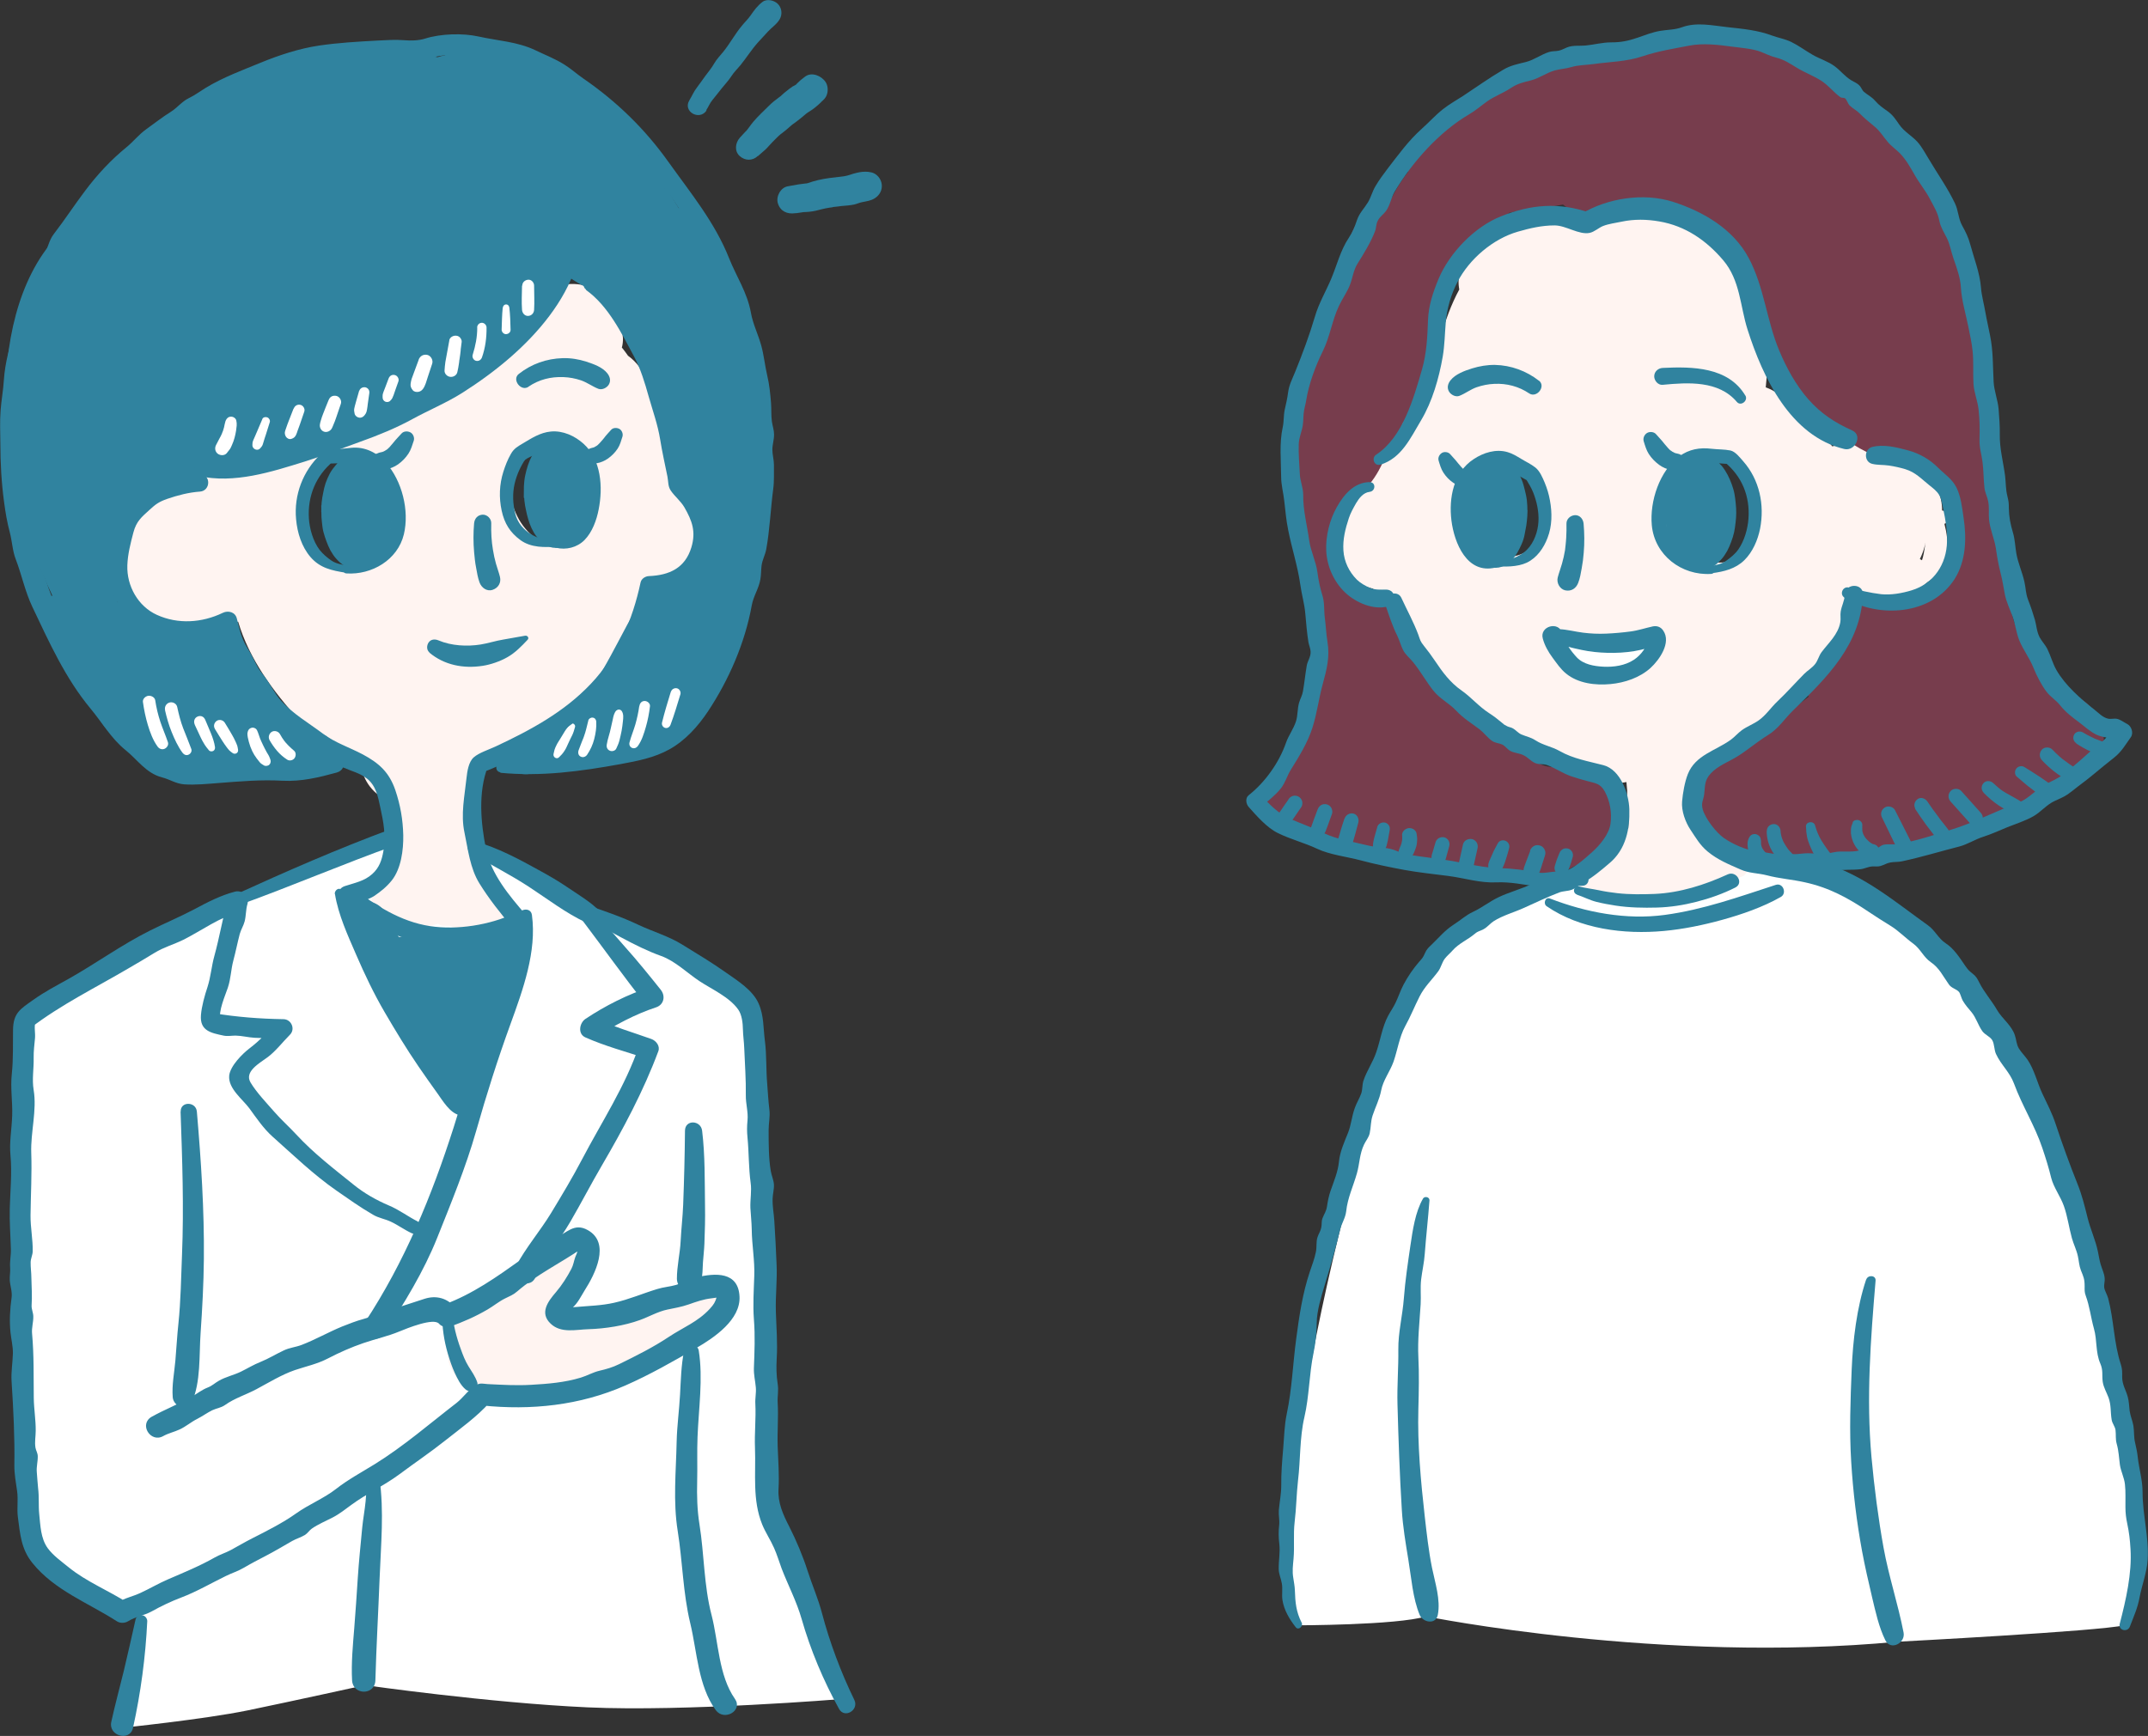<?xml version="1.0" encoding="UTF-8"?><svg id="_レイヤー_2" xmlns="http://www.w3.org/2000/svg" viewBox="0 0 177.96 143.86"><rect x="0" y="0" width="177.96" height="143.86" fill="#333333" stroke="none"/><defs><style>.cls-1{fill:#30839f;}.cls-2{fill:#fff4f1;}.cls-3{fill:#773d4d;}.cls-4{fill:#fff;}.cls-5{stroke-width:1.13px;}.cls-5,.cls-6{fill:none;stroke:#30839f;stroke-miterlimit:10;}.cls-6{stroke-width:1.05px;}</style></defs><g id="_レイヤー_1-2"><path class="cls-4" d="M36.1,68.54l11.15,6.25,9.7,4.8,5.38,3.56,1.15,40.26,6.25,17.39s-12.88,1.06-21.03.69c-8.16-.37-18.46-1.84-18.46-1.84,0,0-6.13,1.35-9.72,2.09-3.58.74-10.56,1.46-10.56,1.46l1.83-9.9-5.28-2.02-3.75-3.46-1.35-22,.58-21.24,17.68-9.99,16.43-6.05Z"/><path class="cls-4" d="M132.49,71.79s-11.25,5.19-11.74,5.56-3.09,4.57-4.2,6.18-12.23,37.2-9.14,51.16c0,0,8.28,0,10.75-.74,0,0,19.53,3.95,39.05,2.1,0,0,16.68-.87,18.78-1.36,0,0,1.61-6.06,1.48-8.4s-6.67-31.27-8.4-34.36c-1.73-3.09-10.38-15.69-13.47-17.42-3.09-1.73-12.23-3.71-12.23-3.71l-10.87.99Z"/><path class="cls-2" d="M57.41,42.22c-.28-.42-.58-.78-.93-1.1-.11-.86-.54-1.67-1.17-2.27-.04-.21-.09-.41-.12-.62,0-.04-.01-.07-.02-.09,0-.05,0-.09-.01-.14.23-.65.27-1.37,0-2.07-.55-1.45-1.08-2.91-1.59-4.38-.29-.83-.84-1.57-1.54-2.07-.14-.21-.3-.41-.46-.62-.02-.02-.03-.04-.05-.05.07-.26.1-.54.09-.82,0-.05-.01-.09-.02-.14.36-4.33-6.13-6.14-7.18-1.94-.13.2-.23.41-.3.64-.19.36-.29.74-.31,1.14-.12.12-.24.24-.35.35-.82.78-1.8,1.46-2.75,2.1-1.17.8-3.75,2.37-5.57,3.42-3.84,2.23-8.54,4.03-12.81,4.87-.62.12-1.26.27-1.86.47-.02,0-.03.01-.05.02-.13,0-.34.02-.7.07-1.14.14-2.33.35-3.44.56-2.93.56-5.6,2.13-6.4,5.19-1.56,6.03,5.06,8.09,9.86,6.78.93,3.12,2.9,5.78,5.06,8.16,1.23,1.35,2.55,2.71,4.39,3.23.23.06.46.12.69.16.08,1.4.89,2.64,2.2,3.24,0,.07,0,.14-.01.21-.03.37-.05.69,0,1.05.09.68.31,1.36.65,1.94-.24.3-.42.65-.5,1.03-.04.28-.07.55-.11.83,0,.18.02.36.05.53-.36.51-.56,1.11-.53,1.74,0,.06.02.12.02.18,0,0-.01,0-.02,0-.08.04-.17.1-.21.18-.02.04-.03.08-.05.12-.01,0-.03-.01-.04-.02-.08-.02-.15-.02-.23,0-.07.02-.14.06-.19.11-.05.05-.09.12-.11.19-.02.08-.02.15,0,.23,0,.04.02.08.03.12.03.07.05.14.09.2.09.13.19.23.32.32.2.14.47.2.71.16.1.08.2.17.31.24.1.07.21.12.32.18.55.54,1.3.88,2.16.91.56.02,1.09-.04,1.58-.21.12.1.26.17.42.17.1,0,.19,0,.29.01.06,0,.13,0,.19-.01.41.13.83.21,1.26.21.31,0,.62-.01.92-.06.15-.02.29-.06.43-.09.24.04.48.08.72.13.26.05.52.05.76-.08,0,0,.01,0,.02-.01.08.03.16.05.23.05.16,0,.35-.07.46-.19.11-.12.2-.29.19-.46,0-.06-.02-.11-.02-.17-.03-.11-.09-.2-.17-.29-.03-.04-.06-.07-.09-.11-.38-.51-.71-1.06-1.07-1.58-.1-.18-.2-.37-.28-.56-.06-.15-.11-.3-.16-.45-.06-.19-.13-.38-.18-.57-.05-.19-.11-.37-.16-.55-.07-.22-.14-.44-.25-.65-.06-.13-.22-.24-.35-.27-.02,0-.04,0-.06,0-.03-.07-.05-.13-.08-.2-.15-.36-.3-.73-.46-1.09.48-.6.77-1.34.66-2.15-.08-.58.04-1.14.03-1.72-.01-.68-.16-1.35-.39-1.99,5.51-2.63,10.48-7.19,13.98-12.15.71-1,.81-1.99.54-2.84.09-.18.18-.37.27-.55.14.01.28.02.42.02.33-.04.66-.09.99-.13.63-.18,1.18-.5,1.65-.96.19-.25.39-.5.58-.76.34-.58.51-1.21.51-1.89-.07-.84-.2-1.68-.69-2.41ZM29.95,46.19c-.15.64-.91,1.06-1.53.87-.87-.26-1.54-.84-2.07-1.57-.81-1.13-1.14-2.71-.98-4.08.09-.78.29-1.56.73-2.22.49-.74,1.14-1.23,1.96-1.55.65-.25,1.34.28,1.53.87.22.69-.26,1.3-.87,1.53.37-.14.07-.03-.02.02-.07.04-.14.09-.21.13-.05.05-.11.1-.16.16-.01.02-.03.03-.04.05-.03.04-.06.08-.08.11-.05.07-.09.15-.13.23,0,.01-.01.02-.02.04,0,.12-.12.33-.14.42-.02.09-.04.18-.06.27,0,0,0,0,0,.01-.01.34-.04.67-.02,1.01,0,.02,0,.04.01.07.07.23.03.12,0,0,0-.01,0-.02-.01-.04.02.06.02.15.04.21.04.19.08.37.14.55.02.07.04.13.07.2.02.04.03.09.05.13.05.12.03.09-.05-.11,0,.11.16.32.22.42.04.08.09.15.14.22,0,.01,0,.01.01.02.1.1.19.2.29.3,0,0,0,0,0,.01.04.03.08.06.13.08.03.02.12.05.18.08,0,0,.01,0,.02,0,.67.2,1.02.86.87,1.53ZM46.13,44.2c-.29.56-1.17.83-1.7.45-1.37-.98-2.08-2.57-2.22-4.22-.07-.8.08-1.61.42-2.33.39-.82,1.09-1.35,1.92-1.69.65-.26,1.34.29,1.53.87.22.69-.27,1.29-.87,1.53.38-.15.02.02-.12.09-.03.03-.06.06-.09.08,0,0-.02.02-.02.03-.02.03-.05.07-.06.09-.02.04-.04.08-.06.11-.02.1-.1.27-.12.35-.01.05-.02.1-.03.15-.02.25-.02.5,0,.76,0,.04.01.07.01.1,0,.03,0,.06.02.09.03.14.06.28.1.42.04.13.09.27.14.4.03.05.05.11.08.16.06.11.12.23.19.34.04.06.08.12.12.18t0,0c.07.08.14.16.22.24.05.05.1.09.15.14.02.01.02.02.03.03.51.41.69,1.03.37,1.64Z"/><path class="cls-2" d="M39.3,70.79s0,.02.02.04c.01.03.03.06.04.09-.02-.04-.04-.08-.05-.13Z"/><path class="cls-2" d="M59.44,107.37c-.14-.11-.34-.17-.52-.11-.2.07-.41.12-.61.21-.25.11-.36.16-.62.24-.19.06-.38.12-.57.18-.11.03-.21.06-.31.1-.08.03-.16.07-.24.1-.03.01-.06.03-.09.04.04-.02.04-.01,0,0-.19.07-.39.13-.59.19-.21.07-.4.16-.61.23-.21.06-.42.09-.63.15-.21.06-.41.13-.62.19-.19.05-.37.1-.56.16-.1.03-.2.07-.31.1-.04.01-.08.02-.12.04-.04.01-.08.02-.13.03.04,0,.04,0,0,0-.45.06-.89.19-1.34.26-.22.03-.42.08-.63.14-.08.02-.17.04-.25.06-.13.02-.19.03-.38.05-.19.03-.38.07-.57.11-.13.03-.4.02-.6.04-.72.07-1.44.11-2.16.13-.06-.12-.12-.24-.19-.36.06-.08.11-.16.17-.24.44-.63.51-1.69.31-2.4-.06-.21-.15-.43-.27-.64.01-.02.03-.04.04-.06.04-.07.07-.14.11-.22.06-.14.13-.28.11-.44,0-.05-.01-.1-.02-.14.01-.03.02-.06.04-.09.04-.09.08-.18.11-.27.02-.04.03-.08.05-.11.01-.03.02-.06.03-.08.02-.04.03-.08.05-.12.02-.04.04-.07.06-.11-.01.02-.02.03-.04.05h0s-.01.01-.02.02c0,0,0-.01.02-.02.04-.05.06-.09.08-.15,0-.01,0-.02.01-.03.01-.03.02-.06.03-.09.02-.06.04-.11.07-.17-.01.03-.03.06-.04.09.02-.04.04-.08.05-.13,0-.03,0-.07.01-.1,0-.03,0-.07-.01-.1-.02-.08-.07-.15-.14-.2-.02-.02-.05-.04-.09-.05-.03-.02-.06-.03-.1-.03-.03,0-.07,0-.1,0-.05,0-.1.02-.14.05-.03.01-.06.03-.09.05-.04-.03-.08-.06-.13-.08-.07-.02-.14-.03-.21-.03-.02,0-.03,0-.05,0-.06,0-.12.01-.17.03-.07.02-.13.05-.2.08-.03.02-.06.03-.09.05-.15.11-.29.23-.42.37-.13.13-.24.28-.36.42-.01,0-.03,0-.04,0-.06.02-.12.04-.17.08-.02.01-.03.02-.04.03-.57-.18-1.18-.23-1.76-.05-.81.26-1.37.74-1.86,1.43-.45.63-.9,1.27-1.35,1.9-.32.05-.62.14-.9.29-.46.15-.86.41-1.2.77-.36.34-.62.74-.77,1.2-.23.45-.34.92-.32,1.44.04.33.09.66.13.99.18.63.5,1.18.96,1.65.25.19.5.39.76.58.58.34,1.21.51,1.89.51.16,0,.31,0,.47,0,.49.02.94-.08,1.37-.29.2.03.41.06.62.06.14,0,.27,0,.41,0,.51.02.99-.09,1.44-.32.04-.01.08-.03.13-.05.24.08.48.13.74.13.38,0,.72-.09,1.08-.2.66-.2,1.31-.42,1.95-.67.34-.13.67-.28.99-.44,0,0,.04-.02.06-.03.01,0,.02,0,.02,0,.08-.03.15-.05.23-.08.19-.07.36-.15.54-.26.28-.17.58-.32.85-.5.05-.02.1-.04.15-.06.07-.03-.01,0-.02,0,.03,0,.06-.02.09-.03.07-.02.14-.05.21-.07.07-.03.14-.06.22-.09.15.03.31.01.47-.05-.07.03.11-.04.1-.04.05-.02.1-.04.16-.06.14-.06.28-.11.42-.18.2-.1.39-.21.59-.31.19-.09.38-.18.56-.3.19-.13.37-.25.58-.34.44-.2.85-.5,1.22-.81.02-.01.03-.03.05-.04.04-.03.08-.06.12-.09.1-.07.21-.13.31-.2.23-.16.35-.26.57-.43.11-.08.19-.17.24-.28,0,0,.01,0,.02,0,.06-.03.13-.06.19-.09.02-.01.04-.02.07-.03,0,0,.03-.01.05-.02.13-.05.27-.09.4-.14.58-.23,1.34-.71,1.26-1.43-.02-.19-.08-.34-.23-.47Z"/><polygon class="cls-2" points="47.56 104.78 47.56 104.78 47.56 104.78 47.56 104.78 47.56 104.78"/><path class="cls-2" d="M47.43,105.12l-.02.04s0,.01,0,.02c0-.02.02-.04.03-.06Z"/><path class="cls-2" d="M161.16,43.39c.16-.11.28-.29.27-.49-.01-.3-.23-.55-.53-.6,0-.31-.03-.62-.1-.93-.21-.96-.93-1.65-1.65-2.26-.13-.11-.26-.18-.44-.18-.11,0-.22.04-.31.1-.22-.33-.47-.64-.75-.91-1.38-1.32-3.85-1.66-5.85-1.13-1.31-1.78-2.93-3.33-4.78-4.54-.23-.15-.48-.26-.73-.35.49-4.71.23-9.95-3.86-12.53-2.97-1.87-6.47-1.8-9.85-1.63-1.57.08-3.15.22-4.68.52-1.83.08-3.48.85-4.98,1.89-.04.03-.09.05-.13.08,0,0,0,0,0,0-.26.18-.51.38-.76.58-1.03.82-1.33,1.93-1.13,2.98-.67,1.24-1.17,2.6-1.54,3.99-.48,1.53-.91,3.09-1.68,4.44-1.38,2.44-3.07,4.75-3.88,7.13-.55.26-1.05.62-1.48,1.06-1.23,1.28-1.46,2.81-1.56,4.5-.11,1.69,1.34,3.34,2.98,3.67.04.04.07.08.11.12.07.26.2.48.4.66.42.54.88,1.04,1.42,1.47.28.22.58.42.89.61.68,2.82,3.65,5.21,5.58,7.12,1.26,1.24,2.73,2.29,4.38,2.92.82.31,1.73.41,2.54.76.64.28,1.22.64,1.89.91.84.89,1.94,1.53,3.17,1.53.21,0,.42-.03.63-.07,0,.09.02.18.02.27.01.15.03.29.04.44,0,.05,0,.1,0,.15,0,.16-.02.32-.03.48,0,.09,0,.18.01.27,0,.09,0,.18.01.27,0,.09,0,.18.01.27,0,.04,0,.08,0,.12.01.19.03.22.1.38,0,.01,0,.02.01.03,0,.21,0,.41,0,.62,0,.18-.01.36-.02.54,0,0-.02,0-.03.01-.47.25-.86.61-1.25.96-.24.21-.44.45-.63.71-.03.05-.07.09-.1.14,0,0,0,0,0,0-.02.02-.04.05-.06.07-.11.14-.23.28-.33.43-.33.47-.63.97-.96,1.45-.03.04-.05.08-.06.13,0,0,0,0-.01,0,0,0,0,0,0,0-.09-.1-.2-.19-.32-.26-.19-.11-.33-.15-.57-.12-.29.04-.44.46-.28.69.14.19.27.39.43.56.08.08.18.16.27.23.07.06.14.11.21.17-.08-.06.12.09.15.1.21.15.42.29.66.39-.18-.07.11.05.16.07.06.02.11.04.17.06.11.04.23.08.34.1.98.21,1.97.26,2.96.22.28-.01.56-.04.84-.07,0,0,.02,0,.03,0,.06-.01.12-.01.18-.02.13-.01.26-.02.39-.03.54-.05,1.09-.11,1.63-.23.46-.1.93-.19,1.38-.32.21-.06.42-.1.64-.13.12-.02.23-.05.34-.1.08-.03.16-.07.23-.1.01,0,.03-.01.04-.02,0,0,.02,0,.05-.02.53-.15,1.09-.28,1.59-.52.05-.03.11-.05.16-.08.01,0,.02,0,.02-.01,0,0,0,0,.02,0,.13-.05.26-.09.39-.14.15-.06.3-.13.44-.2.06-.03.11-.05.17-.08-.07.02-.07.02,0,0,.07-.03.15-.06.22-.09.25-.11.36-.45.33-.69-.04-.28-.23-.49-.49-.57-.11-.04-.22-.06-.33-.1-.06-.02-.11-.03-.17-.05-.01,0-.09-.03-.1-.04-.1-.04-.2-.09-.29-.13-.09-.04-.19-.08-.28-.12-.02,0-.05-.02-.07-.03,0,0-.02,0-.05-.02-.11-.06-.22-.11-.33-.17-.05-.03-.11-.06-.16-.1,0,0-.07-.05-.09-.06-.09-.07-.17-.15-.25-.22-.04-.04-.08-.08-.12-.12-.02-.03-.04-.05-.06-.08-.13-.19-.27-.38-.39-.58-.16-.25-.29-.51-.49-.74-.25-.29-.57-.47-.92-.56,0-.05,0-.09,0-.14.02-.02.04-.02.06-.04.13-.14.24-.34.22-.54-.01-.18-.04-.36-.05-.54-.02-.19-.03-.37-.04-.56-.03-.36-.05-.72-.08-1.08-.01-.2-.07-.39-.22-.54,0,0,0,0,0,0-.02-.05-.04-.1-.07-.15.01-.16.02-.31,0-.47,0,0,0-.01,0-.02.79.13,1.62,0,2.34-.47,2.42-1.58,4.51-3.5,6.09-5.94.04-.06.08-.13.11-.2.31-.18.62-.41.91-.72,1.33-1.42,2.37-3.03,3.07-4.77.24-.43.48-.86.68-1.3.09-.19.16-.39.23-.59.59-.16,1.17-.34,1.72-.56.11.12.26.2.44.2.55,0,1.09,0,1.64,0,.31,0,.62,0,.91-.12.27-.11.46-.32.65-.54.15-.17.31-.34.48-.5.09-.08.18-.16.27-.23.04-.03.08-.06.12-.1-.13.12.03-.02.06-.05.19-.14.39-.27.59-.39.21-.12.43-.25.6-.44.38-.44.43-1.03.46-1.58.03-.43.02-.85-.03-1.28-.04-.39-.12-.78-.22-1.16ZM121.92,42.91c-.42.06-.82.18-1.18.4.05-.24.08-.49.06-.73,0-.23-.02-.47-.05-.7.07-.08.18-.36.32-.86.37-.49.72-1.09,1.05-1.62.21-.35.43-.69.64-1.03-.48,1.46-.76,3-.85,4.55ZM127.82,43.96c-.18.68-.59,1.21-1.15,1.62-.59.43-1.33.57-2.04.65-.69.08-1.22-.63-1.25-1.25-.01-.31.15-.66.36-.88.24-.24.52-.32.84-.36.02,0,.04,0,.07-.01.09-.02.17-.04.26-.06.07-.02.14-.04.21-.07.05-.03.11-.06.16-.09.01-.01.02-.02.03-.03.03-.05.05-.08.06-.1,0-.03.02-.05.02-.06.01-.04.02-.08.03-.12,0-.02,0-.04,0-.06,0-.13,0-.25,0-.38,0-.01,0-.03,0-.04,0,.1,0,.18-.01-.1-.02-.11-.04-.22-.07-.33-.06-.27-.14-.54-.23-.81-.15-.48-.33-.95-.47-1.42-.2-.67.24-1.33.87-1.53.65-.21,1.34.25,1.53.87.14.47.31.93.46,1.4.32,1.01.58,2.12.3,3.17ZM144.92,44.18c-.11.66-.37,1.33-.85,1.81-.59.6-1.45.76-2.25.54-.67-.18-1.02-.88-.87-1.53.14-.62.82-.99,1.42-.89h0c.03-.1.06-.2.09-.3.01-.06.03-.12.04-.19,0-.02.01-.07.02-.11,0-.07.01-.13.02-.2.02-.29.02-.57,0-.86,0-.15-.02-.31-.03-.46,0-.06-.01-.13-.02-.19-.15-.54-.19-1.09-.38-1.63-.02-.06-.04-.11-.06-.16-.01-.02-.02-.05-.03-.07-.03-.06-.05-.11-.08-.17-.04-.08-.09-.15-.13-.22,0,0,0-.01-.01-.02-.48-.5-.46-1.26,0-1.76.45-.49,1.31-.47,1.76,0,.52.53.81,1.26,1.03,1.96.43,1.41.58,2.97.33,4.43ZM159.52,45.02c-.07.39-.11.78-.21,1.16-.02.08-.04.15-.07.23,0,0,0,.01,0,.02-.06-.04-.12-.07-.18-.1.17-.35.32-.73.42-1.15.02-.06.03-.13.04-.2,0,.01,0,.02,0,.03Z"/><path class="cls-2" d="M120,45.19c.87-.38.63.75,0,0h0Z"/><path class="cls-3" d="M170.75,57.48c-.26-.45-.61-.84-1.03-1.17-.06-.25-.2-.49-.45-.71-2.19-1.99-2.74-5.11-3.3-7.88-.71-3.51-1.15-7.05-1.35-10.62.41-.72.58-1.61.36-2.64-.9-4.08-1.79-8.17-2.7-12.25-.71-3.23-1.51-6.45-3.55-9.12-.6-.78-1.36-1.24-2.15-1.44-1.51-1.94-3.37-3.64-5.52-5.05-4.96-3.24-10.84-5.12-15.63-1.96-.43-.15-.93-.23-1.49-.19-6.1.41-12.32,2.06-16.26,7.07-.65.83-1.03,1.79-1.04,2.75-.71.9-1.25,1.89-1.73,2.92-1.37.09-2.66.9-3.08,2.66-.59,2.44-1.31,4.83-2.14,7.2-1.35,2.39-2.08,5.26-2.57,7.87-.17.91-.06,1.82.3,2.61-.3.63-.4,1.35-.2,2.09.03.1.06.19.1.29-.16.24-.25.52-.22.81.38,4.45,1.26,8.83,2.65,13.07-1.1,1.23-1.68,3.06-2.07,4.71-.18.75-.11,1.55.16,2.28-.77.49-1.23,1.32-1.38,2.24-.49.48-.85,1.09-.98,1.79-.04.02-.08.04-.13.07-.18.1-.33.23-.44.4-.14.15-.23.33-.28.53-.06.21-.07.41-.03.62,0,.21.07.4.18.58.08.1.16.21.24.31.19.19.42.33.69.4.14.02.28.04.41.06.03,0,.05,0,.08-.01.66.93,1.69,1.59,2.9,1.51.44.21.89.4,1.35.52.56.15,1.13.21,1.71.18.43.43,1.01.74,1.76.86,4.34.65,8.67,1.28,13.06,1.32.19.07.39.12.6.16.02,0,.05,0,.07.01.21.03.43.06.66.06.18,0,.36-.01.53-.03.04,0,.08-.01.13-.02.14-.02.27-.05.4-.08.03,0,.05-.01.08-.02.32-.09.61-.23.87-.4.1-.04.2-.09.29-.13,2.39-.27,4.08-2.24,3.48-4.71-.48-2.01-2.1-3.26-4.12-3.42-1.26-.1-1.65.21-2.8-.5-1.01-.63-1.95-1.38-2.94-2.04-1.27-.86-2.6-1.76-3.98-2.57-.14-.37-.34-.74-.62-1.1-.91-1.17-1.98-2.57-3.25-3.58.01-.02.03-.04.04-.06.38-.72.2-1.67-.53-2.11-.1-.27-.22-.53-.37-.77-.41-.66-1-1.25-1.7-1.6-.32-.16-.67-.24-1.03-.18-.13-.14-.26-.28-.38-.42-.1-.13-.19-.26-.29-.39-.22-.32-.5-.57-.87-.69-.24-1.1-.46-2.2-.63-3.32.16-.08.31-.17.44-.3l.24-.31c.14-.24.21-.5.21-.79,0-.09,0-.19,0-.28.02-.07.04-.15.06-.22.02-.04.04-.08.06-.12.11-.18.18-.37.18-.58.01-.06.01-.12.02-.18,1.68-.9,2.64-2.6,3.23-4.46.1-.08.19-.16.28-.25.16-.21.32-.42.49-.63.18-.31.3-.64.36-.99,1.48-2.17,2.31-4.67,2.43-7.37.02-.44-.06-.85-.2-1.25.21-.21.41-.46.59-.75.8-1.31,1.31-3.3,2.1-4.94.18-.02.36-.06.53-.11.96-.31,1.66-.88,2.23-1.72.09-.13.18-.25.27-.37.28-.34.58-.67.89-.99,1.43-.33,3-.38,4.46-.69,1.05.87,2.55,1.07,4.16.36,2.23-.98,4.39.29,6.43,1.13,1.42.58,2.65,1.35,3.75,2.3,2.1,6.9,4.96,14.58,12.18,17.32.96.36,1.8.32,2.49,0,.6.69,1.43,1.02,2.3,1.07.34,2.86.68,5.73,1.03,8.59-.2-.02-.4-.02-.58.04-.41.13-.76.43-.97.8-.27,0-.54.08-.78.21l-1.65.88c-.07.04-.14.09-.2.14-.44-.12-.87-.23-1.31-.34-.51-.13-.96-.15-1.45.06-.54.23-.85.7-1.01,1.24-.03.11-.06.23-.1.34,0,.02,0,.03-.01.04,0,.01,0,.01-.02.03-.12.23-.25.46-.39.68-.3.45-.63.88-.95,1.31-.81,1.11-1.63,2.21-2.44,3.32-.26.36-.27.84-.13,1.27-.56.45-1.11.87-1.66,1.26-.5.36-.89.82-1.16,1.33-.47.29-.94.57-1.43.82-.58.29-1.18.52-1.76.81-1.29.65-2.52,1.74-2.86,3.2-.37,1.59.35,3.04,1.46,4.14.47.46,1.01.96,1.61,1.24.34.16.72.25,1.1.27,2.15,1.28,4.72.79,7.51.45.8-.1,1.58-.27,2.34-.47.3.07.62.11.97.1,5.88-.07,10.24-4.57,15.7-6.05,4.28-1.15,2.93-7.37-.95-7.34Z"/><path class="cls-1" d="M3,46.29s.01.03.01.03c0,0,0-.02,0-.02,0,0,0,0,0,0Z"/><path class="cls-1" d="M63.7,32.3c-.17-.93-.88-1.63-1.74-2-.59-3.64-.88-7.41-2.84-10.53,0-.01,0-.03-.01-.04-.52-1.48-1.66-2.27-2.88-2.49-3.63-6.05-8.38-10.91-15.71-13.59-1.59-.58-2.87-.06-3.65.93-.22.04-.43.09-.62.16-8.74-2-17.54.96-23.85,7.24-1.16,1.16-2.7,3.01-4.18,5.18-.29.08-.58.2-.87.36C-.99,22.16-.71,36.85,2.67,44.61c-.15.09-.26.28-.19.45.09.24.19.48.28.72.05.14.12.27.19.41.01.03.03.06.04.08,0,0,0,0,0,.02,0,0,0,0,0,0,0,0,0,0,0,.01,0,.01,0,.02,0,.02.02.05.04.1.06.16.1.27.22.53.33.79.05.11.1.23.16.34.03.05.06.11.09.16.01.03.03.06.04.08,0,0,.01.02.02.04.05.11.08.22.13.33.06.16.13.31.2.46.11.22.21.44.31.67-.22.18-.34.48-.25.76.07.21.11.42.19.63.03.08.07.16.1.24,0,.03,0,.06,0,.09-.02.16,0,.32.08.49.09.18.16.37.26.56.09.17.19.32.28.49.2.36.38.73.57,1.09.4.72.86,1.41,1.32,2.09.12.19.26.37.39.56.1.16.19.32.29.48.14.22.27.44.41.66-.42,2.03,1.19,3.77,3.08,4.18.93.92,1.84,1.7,3.3,2.16,1.7.55,3.53.14,5.18.65,1.65.5,3.02-.16,3.83-1.26.09.04.19.08.28.12.23.06.45.06.68.02.09,0,.17-.01.26,0,.07.02.13.04.19.06.13.07.26.11.41.12.07.05.14.1.2.16.24.14.5.21.79.21.04,0,.08,0,.12,0,.21,0,.41-.04.6-.13.19-.06.36-.17.5-.32.15-.14.26-.31.32-.5.1-.19.14-.39.13-.6-.02-.14-.04-.28-.06-.41-.07-.26-.21-.49-.4-.69-.1-.08-.21-.16-.31-.24-.2-.12-.42-.18-.65-.2-.06-.05-.11-.1-.17-.13-.33-.17-.69-.32-1.06-.37-.25-.04-.5-.08-.76-.07-.1,0-.19.02-.29.03-.13-1.01-.67-1.97-1.73-2.6-.28-.17-.57-.33-.86-.49-.07-.41-.22-.83-.47-1.26-.95-1.65-1.71-3.51-3.73-4.05-1.62-.43-3.16.35-4.81-.07-.39-.1-.76-.13-1.13-.11-.02-.02-.04-.04-.06-.06-.21-.34-.44-.68-.71-.97-.27-.29-.61-.56-.93-.79.07-.17.09-.35.05-.54-.01-.07-.03-.13-.04-.2.21-.16.36-.39.34-.67-.04-.63-.08-1.27-.14-1.9-.03-.31-.08-.62-.09-.94-.02-.31,0-.62-.02-.92,0-.22-.1-.42-.24-.57.37-.17.72-.4,1.04-.71.66-.63,1.31-1.26,1.97-1.88.1-.09.18-.19.27-.3.13-.07.31-.16.41-.2.31-.1.62-.2.93-.31.97-.35,1.77-.75,2.53-1.37,5.51-.03,10.84-2.98,15.65-5.55.58-.31,1.15-.63,1.72-.96.23,0,.46,0,.7,0,1.67-.05,2.76-.99,3.27-2.19,1.26-.64,2.46-1.41,3.58-2.36,1.32-1.11,2.46-2.42,3.65-3.68.62-.56,1.22-1.13,1.82-1.71.09.07.17.14.27.21.46.3.93.57,1.42.82.3.13.59.25.89.38,0,0,.01,0,.02,0,.95,1.38,1.89,2.76,2.82,4.15.27.4.6.74.97,1.02.43,1.47.97,2.92,1.61,4.31-.46.9-.43,1.97.03,3.02-.06-.14-.24-.58-.09-.19.05.12.1.24.15.37.1.28.2.56.28.85.15.54.28,1.09.37,1.64.12.77.74,1.46,1.44,1.86.02.14.05.27.09.4,0,.02,0,.05.01.07h0c.15.49.41.95.76,1.33,0,0,0,0,0,0,.35,1.62-.19,3.4-1.66,4.36-.75.5-1.53.93-2.25,1.47-1.01.75-1.68,1.68-2.28,2.79-.91,1.7-1.78,3.43-2.82,5.05-.87,1.35-2.21,2.84-3.73,3.39-.37.13-.67.37-.88.68-.46.07-.91.14-1.37.21-.2.05-.38.14-.53.28-.17.11-.3.26-.4.44-.09.14-.14.29-.16.45-.04.03-.08.06-.12.09,0,0,0,0,0,0,0,0-.01.02-.02.03,0,0-.02,0-.02,0-.01,0-.02,0-.03,0-.03,0-.05,0-.09,0-.03,0-.06,0-.09.01-.01,0-.02,0-.04,0-.04,0-.05.02-.1.03-.03.01-.06.02-.09.04,0,0-.02.01-.03.02-.08.05-.14.11-.18.18-.04.06-.06.12-.06.19-.02.07-.01.14,0,.21.02.09.07.16.13.23.05.04.1.07.14.11.05.04.12.06.18.08,0,0,.02,0,.03,0,0,0,0,0,0,0,.05,0,.1.01.15.02,0,0,0,0,.01,0,.02,0,.05,0,.07,0,.08,0,.17,0,.25-.02.04,0,.08,0,.12-.01.13.18.28.34.48.46.12.05.25.1.37.16.28.07.55.07.83,0,.47-.07.94-.14,1.41-.21.2-.05.38-.14.53-.28.09-.06.17-.13.24-.21.37.26.86.35,1.34.27,3.62-.6,7.33-1.66,9.82-4.54,1.25-1.45,1.95-3.31,2.69-5.04.67-1.58,1.1-3.26,1.52-4.92.24-.98.39-1.97.6-2.93.21-.99.22-1.99.36-2.97,0-.01,0-.03,0-.04.58-.57.91-1.38.94-2.28l.04.04c-.03-.53-.04-1.06-.02-1.6,0-.32.03-.64.05-.96.01-.2.01-.24.01-.24,0-.01,0-.02,0-.04.25-2.04.53-3.76.16-5.82Z"/><path class="cls-1" d="M43.31,77.94c-.05-.2-.14-.38-.28-.53-.11-.17-.26-.3-.44-.4-.12-.05-.25-.1-.37-.16-.28-.07-.55-.07-.83,0-.12.05-.25.1-.37.16-.18.11-.33.26-.45.42-.15.06-.29.13-.42.22-.04.03-.08.06-.12.09-.45-.07-.85.01-1.24.17-.22-.13-.47-.21-.72-.19-.37.03-.74.02-1.1-.02-.49-.08-.98-.2-1.44-.39-.35-.14-.89-.02-1.2.16-.12.07-.24.18-.35.29-.12-.03-.24-.06-.37-.09-.18-.04-.37-.04-.56-.02-.48-.67-.89-1.39-1.24-2.14-.15-.33-.59-.62-.93-.72-.37-.1-.87-.06-1.2.16-.33.21-.62.53-.72.93-.02.14-.04.28-.06.41,0,.28.07.54.21.79.45.97,1.01,1.88,1.66,2.73.39.88.86,1.7,1.44,2.48.18.25.43.46.7.6.03.38.14.73.31,1.07.15.46.41.86.77,1.2.23.18.46.36.7.54.49,1.37,1.13,2.7,1.89,3.94.09.16.21.28.33.38.02.13.05.25.11.37.06.19.17.36.32.5.1.08.21.16.31.24.24.14.5.21.79.21.14-.02.28-.04.41-.06.26-.07.49-.21.69-.4.13-.13.23-.28.33-.42.03-.04.06-.09.08-.13.04-.08.08-.17.11-.25.03-.08.07-.16.1-.25.02-.05.03-.11.04-.16.03-.16.05-.32.06-.47,0-.03,0-.06,0-.09,0-.12-.02-.24-.04-.37-.02-.12-.03-.24-.06-.36,0-.03-.02-.05-.03-.08-.02-.05-.04-.1-.06-.15.44-.9.8-1.84,1.13-2.82.47-1.37.88-2.75,1.28-4.14.18-.61.48-1.3.54-1.95.03-.04.06-.08.1-.12.11-.18.18-.37.18-.58.05-.21.04-.41-.03-.62Z"/><path class="cls-1" d="M58.51,9.13c.19-.28.3-.59.52-.85.26-.31.5-.63.75-.94.27-.34.57-.65.81-1.02.22-.34.49-.6.75-.91.51-.63.93-1.31,1.47-1.91.27-.3.55-.59.82-.89.32-.35.73-.6.97-1.02s.17-.94-.16-1.27c-.3-.3-.91-.44-1.27-.16-.41.31-.68.68-.97,1.1-.22.32-.5.58-.74.88-.56.67-.97,1.44-1.52,2.13-.26.33-.56.62-.77.99s-.48.69-.74,1.04c-.22.3-.43.61-.66.91-.28.35-.43.73-.66,1.11-.56.92.84,1.72,1.43.83h0Z"/><path class="cls-1" d="M62.79,12.94c.2-.19.43-.36.63-.55s.37-.41.57-.61c.22-.21.41-.43.65-.63.09-.08.08-.06,0,0,.12-.09.24-.18.36-.28.13-.1.25-.21.38-.32.05-.04.1-.09.15-.13.11-.09.14-.12.01-.02.11-.09.24-.17.36-.26.3-.22.59-.46.88-.71.03-.02.05-.04.08-.06.07-.06.05-.04-.07.05,0,0,.13-.09.14-.1.12-.08.25-.16.37-.24.18-.13.36-.27.52-.42.04-.04.08-.08.13-.12s.27-.23.01-.04c.27-.2.48-.4.57-.74.08-.3.05-.69-.13-.96-.33-.51-1.15-.87-1.7-.45-.18.14-.36.27-.52.43-.05.05-.11.1-.16.15-.02.02-.04.04-.07.06-.07.06-.04.04.08-.06-.04.09-.28.19-.37.24-.19.13-.37.27-.54.41-.12.09-.23.19-.34.29-.06.05-.12.13-.19.16.12-.06.14-.11,0,0-.31.23-.61.46-.88.73-.44.44-.89.85-1.29,1.32-.23.27-.43.59-.66.85.06-.07.09-.11,0-.02-.05.05-.1.11-.15.16-.11.12-.22.23-.33.36-.36.42-.45,1.09,0,1.5s1.07.41,1.5,0h0Z"/><path class="cls-1" d="M65.89,17.67c.14-.02.15-.02.03,0,.08,0,.15-.02.23-.03.14-.02.28-.04.42-.06-.1.01-.11.01-.03,0,.35-.01.72-.04,1.06-.12.26-.06.52-.14.78-.19.11-.02.23-.04.34-.06.05,0,.51-.07.24-.05.13-.01.27-.02.4-.04.13-.01.26-.03.38-.05.15-.02.15-.02.02,0,.33-.03.67-.05,1-.12.23-.05.45-.16.68-.2.37-.08.72-.11,1.05-.33.4-.26.62-.68.56-1.16-.06-.44-.39-.86-.84-.97-.7-.17-1.35.05-2.01.26-.05.02-.47.09-.21.05-.19.02-.37.04-.56.07-.08,0-.15.02-.23.03.14-.01.13-.01-.02,0-.17.02-.34.04-.51.06-.58.08-1.17.21-1.72.41-.14.03-.15.03-.02.02-.08,0-.15.02-.23.02-.18.02-.36.04-.54.07-.3.05-.6.1-.9.16-.6.11-.99.86-.81,1.42.21.66.78.9,1.42.81h0Z"/><path class="cls-1" d="M106.75,66.25c-.14.2-.28.4-.42.6-.07.1-.14.2-.2.3-.03.05-.07.1-.11.15-.06.1-.08.19-.1.3-.01.1-.03.2,0,.3.03.12.11.22.2.29.18.14.42.15.63.04.02-.01.05-.03.07-.04.12-.07.18-.14.26-.25.04-.05.07-.1.11-.15.07-.1.14-.2.21-.31.14-.2.28-.41.42-.61.09-.13.1-.34.06-.48s-.15-.3-.29-.37c-.14-.08-.32-.11-.48-.06s-.28.15-.37.29h0Z"/><path class="cls-1" d="M109.16,67.09c-.09.24-.18.48-.27.72s-.17.48-.26.72c-.05.14-.01.35.06.48s.22.25.37.29c.16.04.34.03.48-.06s.23-.21.29-.37c.09-.24.19-.48.27-.72s.17-.48.26-.72c.05-.14.01-.35-.06-.48s-.22-.25-.37-.29c-.16-.04-.34-.03-.48.06s-.23.21-.29.37h0Z"/><path class="cls-1" d="M111.39,67.83c-.1.3-.2.59-.29.89s-.17.6-.26.9.11.69.43.77.67-.1.77-.43c.17-.6.35-1.2.5-1.81.07-.3-.1-.66-.41-.73s-.62.1-.73.41h0Z"/><path class="cls-1" d="M114.1,68.56c-.08.27-.15.54-.23.81-.04.13-.06.27-.09.4-.04.18-.03.36-.03.54,0,.21.15.43.36.47s.45-.03.55-.23c.08-.15.17-.31.22-.47.04-.14.07-.28.1-.42.05-.28.1-.56.15-.83.03-.14.02-.28-.05-.41-.06-.11-.19-.22-.32-.25-.29-.06-.58.09-.66.37h0Z"/><path class="cls-1" d="M116.17,69.24c.01.18,0,.36-.02.54l.02-.17c-.03.19-.08.37-.15.55l.06-.15c-.03.07-.06.13-.09.19-.05.11-.08.21-.11.32-.07.23.05.53.26.64.09.05.19.07.29.08.16,0,.29-.07.4-.17.09-.07.17-.14.23-.24.04-.06.06-.12.09-.18.07-.16.13-.32.18-.48s.07-.36.08-.54-.02-.38-.05-.57c-.02-.14-.16-.3-.28-.36s-.25-.09-.39-.07c-.28.04-.55.29-.53.6h0Z"/><path class="cls-1" d="M118.93,69.81c-.07.22-.13.43-.19.65-.03.11-.07.22-.1.32-.04.14-.06.28-.02.43.01.05.03.09.04.14.05.17.18.3.35.35.18.05.35,0,.48-.13.04-.03.08-.06.11-.1.11-.1.16-.23.2-.37.03-.11.06-.22.09-.33.06-.22.12-.44.18-.65.04-.15.02-.33-.06-.46-.07-.12-.21-.24-.35-.27-.32-.07-.63.1-.73.41h0Z"/><path class="cls-1" d="M121.21,69.97c-.12.54-.24,1.08-.36,1.62-.04.16-.02.33.06.48.08.13.22.25.37.29.31.07.69-.09.77-.43.12-.54.24-1.08.36-1.62.04-.16.02-.33-.06-.48-.08-.13-.22-.25-.37-.29-.32-.07-.69.09-.77.43h0Z"/><path class="cls-1" d="M124.09,69.89c-.16.29-.32.58-.45.89-.08.19-.17.38-.25.57-.05.12-.09.23-.09.37,0,.08,0,.16.01.23.02.2.11.37.31.46s.39.03.55-.1c.06-.05.11-.1.17-.16.12-.13.17-.27.24-.43s.12-.31.17-.47c.11-.31.19-.64.28-.96.07-.25-.06-.51-.3-.61s-.52-.02-.64.21h0Z"/><path class="cls-1" d="M126.78,70.51c-.1.27-.21.54-.31.81-.05.13-.1.26-.15.4-.02.07-.05.14-.07.21-.03.11-.03.24-.05.36l.02.17c.02.08.06.16.11.22.08.11.2.2.33.23.28.06.57-.04.72-.3.07-.11.12-.2.16-.32.03-.07.05-.14.08-.21.05-.13.09-.27.13-.4.09-.28.18-.55.26-.82.1-.33-.12-.73-.46-.8-.17-.04-.35-.03-.5.07s-.24.22-.3.39h0Z"/><path class="cls-1" d="M129.19,70.71c-.07.18-.14.35-.21.53s-.11.36-.17.54c-.04.14-.02.32.06.45.07.12.21.23.35.27.15.03.31.03.45-.06l.12-.09c.07-.07.12-.16.15-.26.07-.18.14-.35.2-.53s.11-.36.16-.54c.04-.14.02-.31-.06-.44-.07-.12-.2-.23-.34-.26-.15-.03-.31-.03-.44.06l-.12.09c-.07.07-.12.15-.15.25h0Z"/><path class="cls-1" d="M144.95,69.36c-.16.22-.19.52-.16.78.03.28.09.52.21.77.21.44.61.74,1.06.88.26.08.54-.07.64-.31s.01-.54-.22-.67c-.05-.03-.11-.07-.16-.11l.11.09c-.13-.1-.25-.23-.35-.37l.09.12c-.1-.13-.18-.26-.24-.41l.06.14c-.05-.12-.08-.24-.1-.36l.02.15c-.01-.08-.02-.16-.01-.24,0-.12-.01-.23-.04-.34-.04-.19-.24-.33-.42-.36-.09-.01-.17,0-.26.03-.11.05-.17.11-.24.2h0Z"/><path class="cls-1" d="M146.37,68.88c0,.53.13,1.06.38,1.53.23.45.6.8,1.03,1.06.22.14.52.06.67-.13s.15-.51-.04-.68c-.07-.07-.14-.13-.2-.21,0,0-.09-.11-.09-.11.05.07.06.08.02.03-.01-.02-.03-.04-.04-.06-.11-.16-.22-.32-.31-.49-.02-.04-.04-.08-.06-.12,0-.02-.05-.13-.06-.14.03.08.04.1.02.04,0-.02-.02-.05-.03-.07-.02-.05-.03-.1-.05-.15-.03-.1-.05-.2-.07-.31,0-.03,0-.05-.01-.08.01.09.01.1,0,.03,0-.05,0-.11-.01-.16-.02-.3-.25-.58-.57-.57s-.57.25-.57.57h0Z"/><path class="cls-1" d="M149.63,68.52c0,.27.03.56.08.82.05.25.14.49.23.72.11.26.22.52.37.77.14.23.33.43.52.62.21.2.57.22.78,0,.22-.24.19-.54,0-.78-.02-.02-.04-.05-.06-.07.04.05.04.06,0,0-.03-.05-.07-.1-.1-.14-.08-.11-.17-.22-.24-.34.08.12-.04-.05-.05-.07-.03-.04-.05-.08-.08-.12-.07-.1-.13-.2-.19-.3-.24-.42-.37-.73-.51-1.22-.11-.42-.78-.34-.76.1h0Z"/><path class="cls-1" d="M153.51,68.15c-.08.18-.14.34-.16.54-.01.13,0,.26,0,.4.04.32.13.61.28.89s.35.53.61.71c.23.16.51.27.78.31.15.02.28.02.41-.05.11-.06.21-.19.24-.32.06-.28-.09-.57-.37-.65-.02,0-.05-.01-.07-.02-.02,0-.12-.05-.04-.01.07.03,0,0-.02,0-.02-.01-.04-.02-.06-.03-.05-.03-.09-.06-.14-.08-.06-.04,0,0,.03.02-.02-.02-.04-.03-.06-.05-.04-.03-.16-.13-.16-.12-.02-.02-.02-.01.02.01.03.03.04.03.02.01-.04-.03-.07-.06-.11-.1-.04-.04-.08-.08-.11-.12-.01-.02-.03-.04-.05-.06.04.03.06.08,0,0-.06-.08-.11-.17-.16-.26,0-.02-.02-.05-.03-.07.02.03.03.09.01.02-.02-.05-.03-.1-.05-.15s-.02-.1-.03-.15c-.01-.06,0,.09,0,0,0-.03,0-.05,0-.08,0-.12-.01-.24,0-.36.02-.18-.14-.38-.32-.42s-.41.02-.49.2h0Z"/><path class="cls-1" d="M155.93,67.76c.23.48.47.96.7,1.45.12.24.23.48.35.72.13.27.26.55.47.77.15.15.38.21.58.15.34-.1.48-.43.41-.76-.04-.18-.12-.36-.21-.52-.14-.27-.27-.54-.41-.81-.27-.54-.55-1.08-.82-1.62-.15-.29-.58-.4-.85-.22-.3.19-.38.54-.22.85h0Z"/><path class="cls-1" d="M158.66,67.02c.3.46.61.91.94,1.36.18.24.36.48.55.72.09.11.17.23.27.33.12.13.25.23.41.3.19.09.39.1.57-.04.16-.13.23-.34.18-.54-.04-.16-.1-.3-.2-.44s-.21-.27-.31-.4c-.08-.1-.17-.21-.25-.31-.04-.05-.08-.1-.12-.16-.02-.03-.04-.05-.06-.08.05.07.02.02-.01-.02-.33-.43-.65-.87-.95-1.32-.17-.25-.52-.39-.79-.21-.25.16-.38.52-.21.79h0Z"/><path class="cls-1" d="M161.61,66.43c.54.6,1.07,1.2,1.61,1.8.22.24.66.24.88,0,.24-.26.23-.62,0-.88-.54-.6-1.07-1.2-1.61-1.8-.22-.24-.66-.24-.88,0-.24.26-.23.62,0,.88h0Z"/><path class="cls-1" d="M164.33,65.68c.39.41.82.77,1.28,1.08.49.33,1.03.59,1.63.65.21.02.44-.17.49-.37.05-.23-.04-.44-.23-.57-.41-.28-.86-.49-1.28-.74-.2-.12-.42-.25-.6-.41.11.09-.05-.04-.07-.06-.05-.04-.1-.08-.14-.12-.09-.08-.19-.17-.28-.25-.21-.2-.58-.23-.79,0s-.22.56,0,.79h0Z"/><path class="cls-1" d="M167.09,64.36c.18.16.37.31.55.47.1.09.21.18.31.26.04.03.07.06.11.09.01,0,.09.07.03.02s.02.01.03.02c.03.02.06.05.09.07.22.17.43.34.65.5.24.17.45.34.74.42.22.06.45-.03.59-.2s.17-.44.04-.62c-.09-.13-.18-.24-.3-.34-.13-.1-.26-.2-.39-.3-.2-.14-.4-.28-.6-.41-.4-.27-.82-.52-1.23-.78-.22-.13-.51-.06-.66.13s-.15.51.04.67h0Z"/><path class="cls-1" d="M169.17,63c.65.69,1.41,1.3,2.26,1.72.27.13.64.08.8-.21s.06-.62-.21-.8c-.37-.24-.73-.5-1.09-.77-.07-.05,0,0,.03.03-.02-.02-.04-.03-.06-.05-.04-.03-.08-.07-.12-.1-.09-.07-.17-.14-.25-.22-.17-.15-.33-.31-.49-.48-.22-.23-.65-.24-.87,0s-.24.62,0,.87h0Z"/><path class="cls-1" d="M172.01,61.61c.38.25.78.48,1.2.67.24.11.48.22.73.3.23.07.47.13.71.18.28.06.6-.08.67-.38s-.09-.58-.38-.67c-.44-.13-.87-.29-1.29-.46-.05-.02-.1-.04-.15-.06-.04-.02-.03-.01.03.01-.03-.01-.06-.02-.08-.04-.1-.04-.19-.09-.29-.14-.21-.1-.41-.21-.6-.33-.24-.14-.59-.06-.72.19-.14.26-.06.56.19.72h0Z"/><path class="cls-1" d="M16.42,39.44c3,.67,6.06-.33,8.89-1.21,1.53-.48,3.02-1.08,4.53-1.62s2.98-1.14,4.33-1.88,2.83-1.35,4.14-2.18c1.37-.87,2.72-1.85,3.95-2.92,2.31-2.01,4.52-4.62,5.46-7.58.36-1.15-1.39-1.6-1.79-.49-1.01,2.82-3.15,5.25-5.45,7.13s-4.94,3.26-7.59,4.65-5.39,2.24-8.07,3.17c-1.3.45-2.61,1.02-3.95,1.32-1.47.32-2.98.43-4.46.69-.47.08-.45.83,0,.93h0Z"/><path class="cls-1" d="M41.45,64.04c3.38.33,6.67-.12,9.97-.72,1.4-.26,2.77-.52,4.02-1.21,1.34-.74,2.4-1.93,3.23-3.18,1.72-2.6,3.05-5.65,3.61-8.75.14-.79.59-1.4.72-2.19.06-.36.05-.71.09-1.07.05-.5.3-.91.39-1.39.3-1.63.36-3.34.58-5,.09-.66.05-1.36.06-2.01,0-.42-.13-.84-.13-1.26s.15-.84.14-1.27c0-.35-.13-.71-.18-1.06-.07-.51-.03-1.01-.07-1.52-.06-.77-.14-1.57-.32-2.31-.19-.82-.27-1.66-.49-2.46-.25-.92-.7-1.8-.86-2.74-.3-1.66-1.19-2.96-1.81-4.51-1.17-2.96-3.2-5.42-5.02-7.97-1.95-2.74-4.3-5.02-7.06-6.92-.54-.37-.99-.79-1.55-1.14-.77-.49-1.59-.8-2.42-1.2-1.49-.71-3.11-.78-4.68-1.13-1.33-.3-3.17-.24-4.46.17-.54.17-1.18.18-1.76.13-.75-.06-1.39,0-2.15.03-1.66.09-3.27.18-4.89.42s-3.32.8-4.8,1.41-3.15,1.22-4.6,2.11c-.48.3-.87.59-1.36.83-.6.29-.95.8-1.52,1.15-.7.44-1.32.93-1.99,1.41s-1.06,1.02-1.66,1.51c-1.28,1.04-2.43,2.28-3.42,3.6-.89,1.18-1.7,2.42-2.6,3.59-.4.51-.49,1.16-.8,1.74-.44.81-.94,1.55-1.31,2.39-.54,1.2-.73,2.48-1.11,3.73-.43,1.44-.82,2.75-.92,4.25-.05.84-.21,1.67-.27,2.51-.07.92-.03,1.8-.02,2.72,0,1.63.09,3.28.31,4.89.12.89.24,1.62.47,2.49.2.75.22,1.54.5,2.25.48,1.25.77,2.67,1.37,3.93,1.39,2.93,2.74,5.93,4.82,8.43.95,1.14,1.72,2.49,2.9,3.44.98.78,1.7,1.92,3.02,2.26.67.17,1.14.53,1.86.58.93.06,1.89-.04,2.82-.11,1.79-.14,3.52-.29,5.32-.19,1.54.08,3.03-.28,4.48-.68,1.04-.29.6-1.88-.45-1.62-2.98.74-6.08.47-9.14.74-.85.07-1.74.16-2.6.13-.65-.02-1.05-.32-1.66-.52-.85-.29-1.3-.77-1.91-1.39-.43-.44-.93-.77-1.35-1.25-1.97-2.29-3.8-4.8-5.09-7.55-.7-1.48-1.4-2.88-1.88-4.44-.13-.43-.41-.81-.51-1.22-.16-.64-.36-1.25-.45-1.9-.1-.71-.4-1.42-.57-2.11-.15-.62-.19-1.29-.29-1.93-.27-1.71-.12-3.48-.2-5.2-.07-1.45.22-2.82.3-4.26.09-1.57.77-3.02.99-4.56.09-.65.41-1.02.63-1.59.16-.41.16-.87.33-1.29.15-.37.36-.69.56-1.03.35-.6.84-1.23,1.07-1.89.06-.17.04-.45.12-.6.16-.29.54-.58.73-.88.74-1.16,1.51-2.19,2.37-3.28.48-.61.97-1.23,1.48-1.8.55-.61,1.28-1.04,1.86-1.62,1.75-1.74,3.89-3.13,5.97-4.39,1.36-.82,2.95-1.39,4.42-1.96,1.55-.6,3.08-.84,4.68-1.15.79-.16,1.49-.29,2.3-.36.66-.06,1.31-.06,1.97-.11,1.21-.09,2.47.17,3.68-.09.66-.14,1.18-.33,1.88-.32.83.01,1.64.08,2.45.15,1.6.15,3.15.45,4.61,1.18.69.34,1.43.57,2.06,1.04.43.32.77.66,1.22.95,1.5.95,2.66,2.15,3.93,3.35,1.07,1.01,1.98,2.19,2.81,3.4.39.56.87.97,1.28,1.52.47.63.84,1.3,1.31,1.92.44.59.67,1.35,1.09,1.96.45.68.75,1.37,1.07,2.11.28.67.64,1.29.97,1.93.44.87.57,1.83.84,2.75.18.62.44,1.21.62,1.82.22.75.26,1.51.45,2.27.39,1.57.46,3.18.63,4.77.07.69-.1,1.4-.05,2.12.03.41-.02.71-.03,1.11-.01.47.12.9.09,1.37-.06.88-.2,1.8-.32,2.68-.11.81-.18,1.67-.35,2.46-.08.37-.26.73-.31,1.12-.06.53.03,1.08-.18,1.59-.28.68-.51,1.23-.61,1.99-.21,1.68-.93,3.34-1.69,4.83-.41.8-.57,1.59-1.08,2.37-.43.65-.82,1.32-1.33,1.91-1.17,1.33-2.91,2.25-4.63,2.6-3.48.71-6.95,1.46-10.53,1.44-.46,0-.45.66,0,.71h0Z"/><path class="cls-1" d="M39.01,70.68c1.59.96,3.25,1.79,4.81,2.81s3.06,2.18,4.73,2.96c.72.33,1.57-.56.9-1.17-.72-.66-1.56-1.15-2.36-1.7s-1.62-1.02-2.46-1.48c-1.66-.92-3.39-1.84-5.23-2.37-.57-.16-.9.64-.4.95h0Z"/><path class="cls-1" d="M34.64,101.24c-.84-.42-1.57-.99-2.44-1.35-1.01-.43-2.04-1.01-2.91-1.72-1.64-1.32-3.31-2.6-4.74-4.15-.6-.65-1.25-1.22-1.83-1.89-.62-.71-1.47-1.6-1.96-2.42-.54-.9.72-1.59,1.4-2.09s1.25-1.26,1.86-1.87c.47-.47.12-1.28-.53-1.29-1.94-.03-3.88-.18-5.76-.49l.55.55c-.25-.62.41-2.1.6-2.68.25-.75.25-1.48.45-2.23s.34-1.47.53-2.2c.1-.37.32-.7.41-1.06.12-.47.09-.95.23-1.43.18-.62-.42-1.19-1.03-1.03-1.19.31-2.27.87-3.35,1.45-1.21.64-2.46,1.16-3.68,1.77-2.37,1.18-4.54,2.77-6.85,4.06-.99.55-1.91,1.03-2.82,1.68-1.08.76-1.67,1.09-1.69,2.49-.02,1.19.03,2.43-.1,3.63s.07,2.3.03,3.48-.25,2.21-.14,3.32c.13,1.4-.02,2.96-.06,4.36-.03,1.13.06,2.25.09,3.37.02.54-.1.99-.06,1.55.03.35-.05.69-.03,1.04.03.48.22.96.15,1.45-.13.93-.19,1.91-.09,2.88.06.58.21,1.15.2,1.73-.02.79-.16,1.53-.11,2.32.15,2.31.27,4.7.23,6.95-.01.69.13,1.47.23,2.16.1.73-.03,1.41.06,2.13.19,1.43.27,2.66,1.21,3.82,1.83,2.27,4.63,3.3,7,4.83.26.17.65.16.91,0,.63-.39,1.33-.47,1.98-.83.77-.43,1.61-.83,2.43-1.14,1.31-.5,2.46-1.18,3.71-1.79.53-.26.99-.39,1.5-.69.56-.33,1.19-.66,1.79-.97.75-.39,1.47-.82,2.2-1.24.34-.19.73-.3,1.06-.5.22-.14.36-.38.56-.52.51-.36,1.18-.64,1.74-.93.61-.32,1.02-.67,1.55-1.05,1.25-.92,2.73-1.6,3.99-2.54s2.54-1.8,3.76-2.77,2.66-1.99,3.72-3.19l-.65.27c4.07.42,8.1,0,11.86-1.65,2.03-.89,3.97-2,5.89-3.11,1.49-.86,3.68-2.35,3.58-4.27-.1-2.06-1.98-1.97-3.58-1.58-.56.14-1.11.45-1.67.62-.52.15-1.05.18-1.56.34-1.22.37-2.33.86-3.58,1.14-1.06.24-2.06.25-3.14.35-.1,0-.49.03-.64.07l.04.27.27-.27c.44-.35.73-.96,1.02-1.43.87-1.36,2.18-3.94.27-5.01-1.13-.64-1.75.24-2.75.7-.5.23-.73.46-1.16.79-.48.37-1.1.58-1.6.94-2.02,1.44-4.03,2.87-6.39,3.74l.91.24c-.64-.77-1.56-1.03-2.53-.72-1.18.38-2.36.78-3.57,1.14-.53.15-.95.39-1.48.53-.6.16-1.21.4-1.79.63-1.14.47-2.2,1.08-3.34,1.52-.52.2-1,.22-1.51.47-.64.3-1.25.68-1.9.94-.58.23-1.06.53-1.63.81s-1.27.43-1.82.75c-.37.21-.54.41-.92.56-.49.19-.84.48-1.29.74-1.1.63-2.25,1.07-3.35,1.68s-.11,2.2.94,1.61c.45-.25.91-.34,1.36-.55.51-.23.95-.62,1.45-.87.43-.22.83-.51,1.25-.72.36-.17.73-.2,1.07-.44.8-.57,1.72-.84,2.6-1.31.99-.53,2.1-1.21,3.18-1.58.92-.31,1.84-.5,2.73-.96.94-.49,1.93-.93,2.95-1.28s2.02-.56,3-.97c.61-.25,2.83-1.16,3.27-.63.2.24.63.35.91.24,1.12-.41,2.07-.82,3.1-1.42.5-.29.95-.67,1.46-.92.38-.19.67-.29,1-.58,1.66-1.43,3.62-2.36,5.4-3.59l-.72.09c.48.08.27.27.13.66-.12.34-.15.64-.32.97-.34.65-.79,1.36-1.27,1.92-.66.77-1.4,1.73-.44,2.63.86.81,2.08.48,3.13.45,1.37-.04,2.97-.29,4.26-.76.75-.27,1.46-.69,2.25-.86.61-.13,1.18-.22,1.78-.43.66-.23,1.21-.43,1.91-.51l.43-.06c.34,0,.34-.02,0-.08-.13.46-.25.65-.58,1.01-.99,1.08-2.21,1.54-3.4,2.33-1.29.86-2.73,1.58-4.12,2.26-.53.26-1.05.41-1.61.54s-1.02.41-1.55.57c-1.34.41-2.73.52-4.13.6-1.24.07-2.36,0-3.59-.06-.37-.02-.59-.12-.95.07-.57.3-1.09,1.06-1.61,1.47-2.23,1.72-4.4,3.61-6.81,5.1-1.07.66-2.22,1.28-3.2,2.05s-2.26,1.28-3.31,2.03-2.4,1.44-3.63,2.06c-.61.31-1.2.66-1.79.98-.41.22-.88.36-1.32.61-1.25.71-2.55,1.24-3.87,1.81-.77.33-1.51.77-2.27,1.12-.69.32-1.31.42-1.98.83h.91c-1.59-1.03-3.4-1.74-4.88-2.94-.6-.49-1.29-.97-1.75-1.6-.58-.81-.6-1.87-.7-2.83-.07-.7,0-1.4-.09-2.12-.05-.45-.07-.9-.11-1.35s.09-.86.08-1.31c0-.26-.15-.47-.19-.71-.08-.48.02-.93.02-1.41.01-.89-.15-1.8-.16-2.7-.02-1.79.02-3.56-.14-5.33-.05-.5.11-.95.1-1.43,0-.32-.16-.61-.14-.92.05-.77,0-1.5-.02-2.29,0-.42-.07-.87-.06-1.28,0-.32.17-.61.17-.92.02-.97-.19-1.98-.18-2.97.02-1.71.12-3.47.06-5.18s.48-3.52.2-5.21c-.15-.9.02-1.74,0-2.67-.01-.57.06-1.06.11-1.62.04-.49-.09-.89.04-1.39l-.4.53c2.5-1.92,5.38-3.33,8.1-4.93.73-.43,1.45-.84,2.17-1.29s1.59-.69,2.38-1.08c1.57-.79,2.99-1.87,4.72-2.33l-1.03-1.03c-.43,1.55-.69,3.14-1.12,4.7-.24.86-.29,1.71-.57,2.58-.23.69-.48,1.58-.54,2.31-.11,1.32.84,1.49,1.87,1.71.33.07.67,0,1,0,.52.01,1.04.15,1.56.18.8.05,1.62.01,2.42.02l-.53-1.29c-.75.77-1.45,1.5-2.3,2.15-.59.45-1.6,1.46-1.68,2.26-.1,1.07,1.13,1.97,1.68,2.72.59.81,1.16,1.66,1.91,2.33,1.72,1.53,3.39,3.15,5.29,4.47,1.01.7,1.96,1.38,3.03,2,.49.29.97.34,1.48.58.6.28,1.13.68,1.74.96s1.16-.61.54-.92h0Z"/><path class="cls-1" d="M27.75,74.09c.29,1.75,1.05,3.39,1.75,5.01s1.48,3.26,2.38,4.8,1.79,3.01,2.78,4.46c.52.76,1.05,1.51,1.59,2.26.45.63,1.02,1.6,1.8,1.79.47.11.88-.21.9-.69.04-.84-.77-1.47-1.22-2.12-.5-.72-.99-1.44-1.49-2.16-1.02-1.48-1.95-3.01-2.86-4.56s-1.72-3.04-2.55-4.59c-.41-.77-.84-1.53-1.25-2.3s-.74-1.55-1.27-2.22c-.24-.3-.62.04-.57.33h0Z"/><path class="cls-1" d="M42.83,76c-.24,3.16-1.65,6.04-2.64,8.99-.93,2.77-1.71,5.63-2.6,8.42-1.82,5.7-4.07,11.17-7.36,16.17-.66,1.01.95,1.94,1.61.94,1.64-2.5,3.27-5.16,4.38-7.94s2.38-5.86,3.23-8.86,1.78-5.93,2.83-8.82,2.2-6.05,1.79-9.07c-.1-.74-1.18-.49-1.23.17h0Z"/><path class="cls-1" d="M48.25,76.27c1.76,2.33,3.46,4.7,5.26,6.99l.39-1.46c-1.84.57-3.8,1.57-5.4,2.64-.49.33-.66,1.24,0,1.53,1.62.72,3.34,1.18,5.02,1.73l-.58-1.02c-1.13,3.33-3.1,6.31-4.72,9.4-.79,1.51-1.67,2.97-2.56,4.44s-2.09,2.86-2.92,4.42c-.57,1.07,1.09,2.02,1.61.94.81-1.65,1.99-3.07,2.91-4.65s1.71-3.12,2.6-4.64c1.76-3.01,3.46-6.19,4.68-9.47.17-.44-.19-.88-.58-1.02-1.51-.54-3.1-1.01-4.57-1.66v1.53c1.46-.99,3.28-1.94,4.96-2.49.67-.22.8-.95.39-1.46-.96-1.2-1.91-2.38-2.94-3.53-.92-1.02-1.73-2.12-2.86-2.93-.4-.29-1,.3-.7.7h0Z"/><path class="cls-1" d="M14.96,92.12c.14,3.95.28,7.9.12,11.85-.08,1.91-.1,3.84-.3,5.73-.11,1.01-.16,2.03-.25,3.05s-.3,2.03-.22,3.04c.05.75,1.2,1.26,1.58.43.76-1.69.6-3.93.73-5.76.14-2.04.25-4.07.27-6.11.04-4.09-.23-8.16-.58-12.23-.07-.85-1.37-.87-1.34,0h0Z"/><path class="cls-1" d="M48.25,75.99c2.17,1.04,4.28,2.43,6.52,3.23,1.17.42,2.16,1.41,3.17,2.08s2.49,1.32,3.22,2.36c.31.44.38,1.13.39,1.64s.09,1.03.11,1.57c.05,1.29.15,2.6.13,3.9-.01.71.21,1.38.14,2.09-.05.5-.05.91,0,1.41.12,1.26.09,2.5.26,3.75.1.68-.05,1.4-.02,2.09.03.59.1,1.16.11,1.75.01,1.31.26,2.59.21,3.9-.04,1.19-.12,2.38-.03,3.57.11,1.39.05,2.66,0,4.04-.02.56.11,1.05.16,1.61.04.46-.07.9-.04,1.37.06,1.21-.08,2.43-.03,3.65.08,2.15-.23,4.29.6,6.34.27.66.69,1.28.98,1.94.25.56.42,1.14.63,1.71.53,1.38,1.24,2.72,1.65,4.16.73,2.56,1.8,5.11,3.1,7.46.46.84,1.68.1,1.27-.74-1.11-2.28-2.04-4.76-2.68-7.19-.32-1.22-.82-2.34-1.2-3.53s-.93-2.5-1.51-3.64c-.52-1.01-.96-1.98-.89-3.12s-.03-2.37-.07-3.52c-.04-1.22.07-2.43,0-3.63-.03-.55.09-1,0-1.56-.11-.71-.12-1.37-.08-2.09.08-1.34-.03-2.57-.07-3.9s.12-2.6.06-3.9c-.05-1.2-.11-2.44-.19-3.63-.04-.61-.16-1.2-.14-1.82.01-.38.13-.81.11-1.18-.03-.4-.21-.77-.27-1.16-.17-1.04-.17-2.31-.17-3.36,0-.6.14-1.1.06-1.71-.09-.72-.12-1.42-.18-2.14-.1-1.17-.04-2.39-.19-3.54-.14-1.05-.07-2.07-.52-3.09-.48-1.1-1.73-1.88-2.67-2.54-1.18-.84-2.44-1.59-3.67-2.35-1.11-.69-2.43-1.07-3.62-1.63-1.39-.66-2.77-1.13-4.23-1.63-.57-.19-.97.72-.42.99h0Z"/><path class="cls-1" d="M11.74,133.85h-.04c-.21-.02-.43.16-.47.36-.32,1.41-.63,2.84-.97,4.24s-.73,2.82-1.04,4.24c-.26,1.17,1.54,1.67,1.8.5.64-2.9,1.04-5.89,1.18-8.85,0-.2-.16-.43-.36-.47-.03,0-.06-.01-.09-.01h0Z"/><path class="cls-1" d="M56.68,111.93c-.25,1.2-.27,2.44-.34,3.66-.07,1.29-.25,2.59-.28,3.88-.05,2.5-.31,4.93.09,7.42s.43,5.12,1.04,7.64c.57,2.37.64,5.17,2.11,7.19.69.94,2.27.05,1.59-.93-1.36-1.94-1.36-4.72-1.94-6.96-.64-2.45-.6-5.02-1-7.51-.19-1.17-.22-2.37-.19-3.56s-.02-2.46.03-3.68c.09-2.32.47-4.86.1-7.16-.1-.61-1.09-.58-1.21,0h0Z"/><path class="cls-1" d="M56.75,93.7c-.02,2.05-.07,4.09-.15,6.14-.04,1.01-.16,2.01-.21,3.02s-.31,2.07-.31,3.11c0,.34.19.72.5.87.28.13.48.16.78.1.35-.07.61-.39.71-.71.16-.53.13-1.08.17-1.63s.1-1.03.12-1.55c.04-1.03.07-2.08.05-3.12-.03-2.08.01-4.17-.24-6.23-.11-.88-1.41-.94-1.42,0h0Z"/><path class="cls-1" d="M30.57,122.51c-.22.61-.22,1.27-.28,1.91-.07.73-.21,1.45-.28,2.17-.13,1.4-.28,2.81-.37,4.21s-.18,2.75-.29,4.12-.26,2.91-.18,4.34c.07,1.23,1.89,1.25,1.93,0,.08-2.82.24-5.64.35-8.46s.38-5.54-.01-8.3c-.07-.48-.73-.36-.86,0h0Z"/><path class="cls-1" d="M19.68,75.05c4.43-1.59,8.75-3.46,13.19-5.04.84-.3.47-1.64-.37-1.34-4.48,1.65-8.83,3.56-13.17,5.54-.47.21-.14,1.02.35.84h0Z"/><path class="cls-1" d="M36.64,108.84c-.02,1.14.14,2.23.46,3.33.16.54.34,1.09.58,1.61.22.47.48,1.01.88,1.35.2.17.47.23.71.09.22-.13.35-.42.27-.67-.17-.5-.46-.89-.73-1.33s-.46-.93-.63-1.41c-.37-.99-.61-2.02-.76-3.07-.06-.45-.77-.33-.78.11h0Z"/><path class="cls-1" d="M46.16,44.86c-1.45,0-3.09-.76-3.47-2.29-.2-.81-.24-1.65-.06-2.46.09-.4.23-.8.4-1.17.07-.16.16-.32.24-.47.05-.08.09-.16.14-.24.04-.07.2-.21.07-.11.26-.2.62-.33.91-.48.24-.12.47-.26.71-.38.66-.33,1.38-.17,1.99.19,1.33.8,1.58,2.46,1.48,3.89-.05.8-.24,1.62-.66,2.31-.21.35-.52.64-.9.8-.34.13-.7.18-1.03.33-.27.12-.18.55.08.61.84.21,1.75-.02,2.36-.63.65-.66,1.01-1.66,1.18-2.55.36-1.83.22-4.11-1.26-5.44-.72-.65-1.71-1.1-2.69-1.01-.89.08-1.6.55-2.34.99-.42.25-.73.42-.98.86-.27.47-.47.98-.63,1.49-.33,1.04-.37,2.14-.14,3.21s.7,1.82,1.56,2.45,2.05.63,3.03.51c.24-.03.26-.4,0-.39Z"/><path class="cls-1" d="M28.78,46.88c-.46-.1-.9-.15-1.3-.41-.37-.25-.72-.55-1-.9-.54-.71-.84-1.76-.89-2.64-.11-1.82.59-3.52,2-4.68l-.41.17c.55-.02,1.09-.03,1.64-.06s.98-.01,1.46.25c1.09.59,1.62,1.85,1.92,2.99s.31,2.39-.34,3.42-1.91,1.78-3.16,1.81c-.45,0-.44.66,0,.69,2.1.14,4.25-1.12,4.76-3.24.47-1.97-.15-4.43-1.49-5.94-.73-.83-1.74-1.34-2.86-1.23-.36.03-.72.08-1.08.11-.25.02-.5.04-.76.06-.31.03-.49.16-.71.37-1.46,1.38-2.22,3.37-2.03,5.38.1,1.12.46,2.28,1.2,3.14.79.91,1.76,1.11,2.9,1.29.36.06.53-.48.16-.56Z"/><path class="cls-1" d="M30.74,38.53s.06.04.1.06c.04.03.08.05.02,0,.08.07.16.14.24.19.27.17.57.17.86.12.36-.06.72-.21,1.02-.42.35-.25.62-.53.86-.89.21-.32.32-.71.44-1.07.08-.25-.05-.57-.28-.69s-.56-.11-.74.1c-.22.25-.46.48-.66.74-.02.02-.07.07-.07.1,0-.02.1-.13.03-.05-.05.05-.09.11-.14.16-.09.11-.18.22-.29.31-.02.02-.05.04-.07.06-.02.02-.11.08-.01.01.1-.07-.01,0-.04.02-.03.02-.05.03-.08.05-.06.04-.12.07-.19.1-.08.05.14-.05.05-.02-.04.01-.07.03-.11.04-.07.02-.14.03-.21.05-.06.01-.1.03-.15.05-.1.04-.11.05-.04.02.05-.02.06-.02.02-.01,0,0-.24.08-.28.13.02-.02.15-.03.09-.03-.08,0,.11.02-.03,0-.23-.05-.45.05-.54.27s0,.44.19.57h0Z"/><path class="cls-1" d="M48.29,38.03s.06.04.09.06c.04.02.07.05.02,0,.07.06.15.13.23.18.25.15.52.16.8.12.33-.05.67-.2.94-.39.32-.23.58-.49.8-.82.2-.3.29-.66.4-1,.07-.23-.05-.53-.26-.64s-.52-.11-.69.09c-.2.23-.42.45-.6.7-.02.02-.06.06-.07.09,0-.02.1-.12.03-.04-.04.05-.09.1-.13.15-.09.1-.17.2-.27.29-.02.02-.04.04-.06.06-.02.02-.1.08-.01.01.09-.07-.01,0-.03.02-.02.02-.05.03-.07.05-.06.03-.12.06-.17.1-.07.04.13-.04.04-.02-.03.01-.07.03-.1.04-.06.02-.13.03-.19.05-.05.01-.09.03-.14.05-.09.04-.1.04-.04.02.05-.02.05-.02.02,0-.05-.02-.14.05-.2.08-.06.03,0,0,.03,0-.09.02.06.01,0,.01-.07,0,.1.02-.03,0-.21-.04-.42.04-.5.25s0,.41.17.53h0Z"/><path class="cls-1" d="M39.28,43.35c-.07.81-.07,1.6,0,2.41.04.44.08.87.17,1.31.07.4.14.82.28,1.2.16.43.6.77,1.08.61s.73-.6.61-1.08c-.09-.37-.23-.73-.33-1.09s-.19-.76-.25-1.15c-.12-.7-.16-1.42-.14-2.2.01-.37-.33-.72-.71-.71-.41.02-.67.31-.71.71h0Z"/><path class="cls-1" d="M43.93,40.73c0,.24.02.48.04.72s.07.48.12.71c.05.24.1.48.17.7.07.24.15.47.25.68.11.23.23.44.37.62.15.21.32.38.5.51.21.14.43.21.67.21s.47-.07.69-.21c.19-.12.37-.29.54-.5.14-.18.28-.39.4-.62.11-.21.21-.44.3-.68.08-.23.13-.47.18-.71s.09-.48.12-.73.04-.49.03-.74c0-.28,0-.55-.04-.81-.04-.28-.08-.55-.15-.8-.07-.28-.15-.54-.26-.77-.12-.26-.26-.5-.41-.7-.17-.23-.37-.43-.58-.57-.24-.15-.5-.22-.77-.22s-.52.08-.76.24c-.21.14-.4.33-.57.57-.15.2-.27.44-.39.71-.1.24-.19.49-.26.77-.06.25-.13.52-.16.8-.03.26-.04.54-.04.82Z"/><path class="cls-6" d="M43.93,40.73c0,.24.02.48.04.72s.07.48.12.71c.05.24.1.48.17.7.07.24.15.47.25.68.11.23.23.44.37.62.15.21.32.38.5.51.21.14.43.21.67.21s.47-.07.69-.21c.19-.12.37-.29.54-.5.14-.18.28-.39.4-.62.11-.21.21-.44.3-.68.08-.23.13-.47.18-.71s.09-.48.12-.73.04-.49.03-.74c0-.28,0-.55-.04-.81-.04-.28-.08-.55-.15-.8-.07-.28-.15-.54-.26-.77-.12-.26-.26-.5-.41-.7-.17-.23-.37-.43-.58-.57-.24-.15-.5-.22-.77-.22s-.52.08-.76.24c-.21.14-.4.33-.57.57-.15.2-.27.44-.39.71-.1.24-.19.49-.26.77-.06.25-.13.52-.16.8-.03.26-.04.54-.04.82Z"/><path class="cls-1" d="M27.18,42.44c0,.26.03.51.05.75.03.26.05.51.11.74.06.25.15.49.23.72.09.25.19.48.3.69.13.23.27.44.43.61.18.2.36.36.57.48.23.12.46.21.71.21s.49-.07.72-.2c.2-.12.38-.3.55-.5.15-.18.31-.37.44-.61.11-.21.2-.45.29-.69.08-.23.16-.46.22-.72.05-.24.07-.49.09-.75s.04-.5.03-.75,0-.51-.04-.75c-.03-.26-.08-.5-.14-.74-.06-.25-.12-.5-.2-.73-.09-.25-.19-.48-.31-.69-.13-.23-.28-.43-.43-.61-.18-.2-.36-.38-.56-.49-.23-.12-.47-.18-.72-.18s-.5.06-.72.19c-.2.12-.39.29-.56.5-.15.18-.31.38-.43.61-.11.21-.21.44-.3.69-.08.23-.13.47-.18.73-.05.24-.1.49-.12.74s-.03.5-.03.75Z"/><path class="cls-5" d="M27.18,42.44c0,.26.03.51.05.75.03.26.05.51.11.74.06.25.15.49.23.72.09.25.19.48.3.69.13.23.27.44.43.61.18.2.36.36.57.48.23.12.46.21.71.21s.49-.07.72-.2c.2-.12.38-.3.55-.5.15-.18.31-.37.44-.61.11-.21.2-.45.29-.69.08-.23.16-.46.22-.72.05-.24.07-.49.09-.75s.04-.5.03-.75,0-.51-.04-.75c-.03-.26-.08-.5-.14-.74-.06-.25-.12-.5-.2-.73-.09-.25-.19-.48-.31-.69-.13-.23-.28-.43-.43-.61-.18-.2-.36-.38-.56-.49-.23-.12-.47-.18-.72-.18s-.5.06-.72.19c-.2.12-.39.29-.56.5-.15.18-.31.38-.43.61-.11.21-.21.44-.3.69-.08.23-.13.47-.18.73-.05.24-.1.49-.12.74s-.03.5-.03.75Z"/><path class="cls-1" d="M43.79,32.04c.87-.59,1.84-.83,2.89-.79.51.02.98.11,1.46.27.51.18.93.5,1.43.7.31.12.71-.08.87-.35.19-.32.09-.66-.12-.93-.41-.52-1.14-.77-1.75-.97s-1.3-.31-1.95-.29c-1.34.04-2.59.48-3.64,1.31-.6.47.19,1.49.81,1.06h0Z"/><path class="cls-1" d="M35.57,54.08c1.24,1.04,2.82,1.34,4.4,1.1.68-.1,1.48-.38,2.07-.72.64-.36,1.17-.91,1.67-1.44.15-.15,0-.37-.2-.34-.6.11-1.21.22-1.81.32-.63.1-1.25.31-1.88.41-1.12.18-2.43.11-3.49-.34-.29-.12-.61-.11-.81.16-.17.23-.2.62.05.83h0Z"/><path class="cls-4" d="M11.84,58.16c.09.65.22,1.29.41,1.92s.42,1.25.8,1.78c.13.19.36.29.59.19.2-.09.35-.33.27-.55-.1-.3-.21-.57-.32-.86s-.22-.56-.31-.84c-.19-.58-.33-1.17-.42-1.77-.04-.25-.34-.4-.57-.37s-.48.25-.45.51h0Z"/><path class="cls-4" d="M13.67,58.85c.14.61.31,1.22.55,1.81s.51,1.19.9,1.72c.12.16.31.25.5.16.17-.07.3-.28.23-.47-.21-.58-.45-1.14-.67-1.71s-.37-1.18-.5-1.78c-.06-.28-.38-.44-.64-.36-.28.08-.43.37-.36.64h0Z"/><path class="cls-4" d="M16.13,60.05c.17.36.34.73.51,1.09.08.18.18.34.28.51.11.19.25.36.39.53.08.1.25.11.36.05.12-.07.16-.2.14-.33-.03-.19-.07-.38-.13-.56s-.12-.38-.2-.56c-.15-.36-.31-.73-.46-1.09-.05-.12-.11-.22-.22-.29-.13-.08-.29-.08-.43-.02-.28.12-.35.42-.23.68h0Z"/><path class="cls-4" d="M17.8,60.4c.21.34.42.69.64,1.03.11.17.22.33.34.49.07.09.15.2.23.28.07.07.16.13.24.19.22.18.53.01.47-.28-.02-.1-.03-.2-.06-.3-.03-.11-.09-.21-.13-.32-.08-.19-.18-.37-.28-.55-.19-.35-.41-.69-.62-1.04-.13-.22-.44-.31-.66-.17s-.31.43-.17.66h0Z"/><path class="cls-4" d="M20.5,60.72c-.02.25.06.53.12.77.07.26.16.51.28.76.1.21.22.4.36.59.08.11.17.22.26.33s.22.18.33.25c.14.09.36.06.47-.06.13-.14.13-.31.06-.47-.01-.03-.02-.05-.03-.08.02.04.02.04,0,0-.03-.08-.06-.15-.1-.22-.05-.08-.1-.17-.15-.25-.11-.19-.21-.4-.31-.6-.05-.1-.09-.2-.14-.3-.02-.05-.05-.11-.07-.16-.01-.03-.02-.05-.03-.08.02.04.02.05,0,.01-.09-.23-.15-.48-.26-.7-.08-.16-.3-.25-.47-.19-.19.06-.29.21-.31.4h0Z"/><path class="cls-4" d="M22.33,61.33c.18.32.39.62.63.9s.52.52.83.72c.2.13.48.06.61-.12s.14-.47-.04-.62c-.32-.27-.62-.56-.87-.89l.08.1c-.14-.19-.27-.38-.38-.59-.13-.23-.46-.32-.68-.18s-.31.44-.18.68h0Z"/><path class="cls-4" d="M47.25,60.01c-.15.19-.32.37-.45.58s-.25.4-.37.61-.26.39-.35.6c-.05.11-.11.22-.14.34s-.05.23-.08.34c-.06.26.26.48.46.27.08-.08.16-.16.24-.25.08-.09.15-.19.22-.3.13-.19.21-.41.31-.62s.2-.43.31-.64.17-.46.24-.69c.07-.22-.25-.42-.4-.23h0Z"/><path class="cls-4" d="M48.74,59.72c-.11.43-.2.87-.35,1.28-.03.1-.07.19-.11.29.03-.08-.06.15-.07.17-.02.04-.03.09-.05.13-.05.13-.15.4-.21.55-.08.19-.06.44.14.55s.42.04.55-.14c.27-.4.47-.83.59-1.3s.2-.96.17-1.45c-.01-.17-.12-.31-.29-.33-.16-.02-.33.08-.37.24h0Z"/><path class="cls-4" d="M51.06,58.88c-.18.2-.24.47-.29.73-.05.24-.11.47-.16.71s-.11.47-.18.7-.12.45-.16.68c-.04.21.04.42.25.51.18.08.45.02.54-.18.11-.23.21-.46.27-.71s.12-.5.17-.76.08-.54.11-.81.06-.57-.09-.81c-.09-.15-.31-.19-.44-.06h0Z"/><path class="cls-4" d="M52.96,58.53c-.07.5-.18,1.01-.32,1.5s-.36,1-.49,1.51c-.04.18.04.37.22.44.18.07.36,0,.47-.15.34-.47.51-1.04.67-1.59s.27-1.13.34-1.71c.03-.24-.22-.44-.44-.44-.26,0-.41.2-.44.44h0Z"/><path class="cls-4" d="M55.58,57.32c-.26.85-.52,1.69-.73,2.55-.05.19.06.39.25.45s.38-.07.45-.25c.15-.42.3-.83.43-1.26s.26-.85.39-1.27c.06-.2-.07-.45-.28-.5s-.44.07-.5.28h0Z"/><path class="cls-4" d="M18.69,34.87c-.06.18-.09.37-.13.55-.02.09-.05.18-.08.27-.02.05-.04.1-.06.15,0,.01-.07.16-.03.09s-.03.07-.04.08c-.02.04-.04.09-.06.13-.04.08-.09.16-.13.24-.09.16-.17.34-.26.5-.13.25-.08.55.14.72.21.16.56.17.74-.04.09-.11.18-.22.26-.33s.13-.25.19-.38c.08-.18.15-.37.2-.56s.1-.4.13-.6c.02-.14.04-.28.05-.42s0-.27-.03-.41c-.03-.19-.25-.34-.44-.33-.21,0-.37.14-.44.33h0Z"/><path class="cls-4" d="M21.74,34.72c-.14.34-.29.67-.43,1.01-.07.17-.14.34-.22.51-.04.08-.07.17-.11.25-.06.14-.07.26-.07.41,0,.31.42.51.64.26.09-.1.18-.2.22-.33.03-.09.05-.18.08-.26.05-.18.11-.35.17-.53.11-.35.22-.7.33-1.05.05-.16-.05-.34-.2-.4-.14-.06-.36-.02-.42.14h0Z"/><path class="cls-4" d="M24.32,33.86c-.14.35-.27.7-.41,1.05-.07.17-.13.35-.19.52-.03.09-.06.17-.09.26-.06.17-.04.34.06.5.09.14.28.24.45.18.21-.06.33-.18.41-.38.04-.09.07-.19.1-.28.06-.17.13-.35.19-.52.12-.36.25-.72.37-1.08.08-.23-.09-.51-.32-.56-.26-.06-.47.08-.56.32h0Z"/><path class="cls-4" d="M27.21,33.19c-.15.37-.3.73-.44,1.1-.07.18-.14.37-.19.56-.03.11-.07.22-.08.34-.03.25.11.52.37.59.23.06.48-.05.61-.26.05-.09.09-.19.13-.29.09-.21.18-.43.25-.65.13-.37.25-.75.38-1.12.09-.26-.1-.59-.37-.65-.13-.03-.29-.02-.41.05s-.19.18-.24.31h0Z"/><path class="cls-4" d="M29.75,32.4c-.08.28-.16.56-.24.84-.04.13-.08.27-.11.4-.02.07-.03.15-.05.22-.03.15,0,.27.03.42.04.18.21.31.38.33.19.03.35-.07.46-.22.07-.09.12-.17.15-.28.01-.06.03-.13.04-.19.03-.14.04-.29.06-.44.04-.28.08-.57.12-.85.02-.12.02-.22-.04-.33-.05-.09-.15-.17-.26-.2-.23-.05-.46.07-.53.3h0Z"/><path class="cls-4" d="M32.19,31.38c-.09.25-.19.5-.28.74-.05.12-.1.24-.14.36-.02.06-.04.13-.06.19-.02.09-.01.18-.01.28,0,.15.09.28.23.34.13.05.31.03.4-.08.06-.06.13-.13.17-.21.04-.08.08-.18.11-.26.05-.13.09-.25.13-.38.09-.25.18-.51.27-.76.07-.21-.08-.47-.3-.52-.24-.06-.44.07-.52.3h0Z"/><path class="cls-4" d="M34.69,29.81c-.13.36-.26.72-.4,1.08-.06.17-.13.35-.19.52-.04.13-.06.26-.08.39-.03.21.04.37.18.54.12.14.32.16.48.13.35-.07.49-.43.6-.72.06-.17.11-.35.17-.53.12-.36.24-.73.36-1.09.09-.29-.11-.65-.41-.72-.33-.07-.61.1-.72.41h0Z"/><path class="cls-4" d="M37.23,28.19c-.07.4-.15.8-.22,1.2-.04.2-.08.4-.11.6-.04.24-.05.47-.07.71-.02.27.22.5.47.53s.53-.12.59-.39c.05-.23.1-.46.13-.7,0-.05.01-.09.02-.14,0-.02.02-.19.01-.11s.01-.1.02-.11c0-.05.01-.09.02-.14.01-.09.03-.19.04-.28.01-.09.02-.17.03-.26,0-.03.03-.2,0-.07.03-.23.06-.47.09-.7.02-.12-.07-.29-.15-.37s-.18-.13-.3-.14c-.24-.03-.53.12-.58.38h0Z"/><path class="cls-4" d="M39.54,27.14c0,.8-.14,1.49-.38,2.27-.06.2.07.44.28.49.22.05.41-.07.49-.28.28-.79.39-1.64.38-2.48,0-.2-.18-.39-.39-.39s-.38.17-.39.39h0Z"/><path class="cls-4" d="M41.65,25.5c-.03.3-.05.61-.06.91s-.02.61-.03.91c0,.19.17.38.37.37s.38-.16.37-.37c-.01-.3-.02-.61-.03-.91s-.04-.61-.07-.91c-.02-.15-.11-.27-.27-.27s-.26.13-.27.27h0Z"/><path class="cls-4" d="M43.25,23.67c-.01.67-.05,1.34,0,2.01.02.26.22.51.5.5s.48-.22.5-.5c.04-.67,0-1.34,0-2.01,0-.26-.22-.51-.49-.49s-.49.22-.49.49h0Z"/><path class="cls-1" d="M48.55,24.03c1.86,1.33,2.95,3.6,3.99,5.53.53.99.9,2.21,1.2,3.29.34,1.2.75,2.32.95,3.55.17,1.05.4,2.08.61,3.11.08.42.03.78.27,1.14.33.49.81.85,1.13,1.39.65,1.13.97,2.02.58,3.32-.52,1.72-1.83,2.31-3.51,2.38-.3.01-.63.21-.7.53-.66,3.11-1.93,6.09-4.13,8.41s-4.97,3.82-7.88,5.18c-.53.25-1.38.52-1.81.9s-.54,1.16-.6,1.71c-.16,1.52-.49,3.01-.17,4.52.3,1.42.46,2.96,1.24,4.22s1.74,2.48,2.75,3.66l.15-1.17c-2.04.95-4.73,1.39-6.98,1.05-2.49-.38-4.55-1.74-6.51-3.22l-.18,1.4c.68-.23,1.41-.27,2.02-.66.54-.35,1.08-.8,1.48-1.3.78-.97.98-2.53.96-3.75-.03-1.3-.24-2.51-.66-3.75-.51-1.48-1.35-2.23-2.69-2.95-1.11-.59-2.32-.97-3.33-1.74-1.16-.87-2.46-1.62-3.45-2.72-.52-.58-.85-1.3-1.31-1.92-.28-.38-.53-.65-.72-1.05-.25-.52-.51-1-.81-1.49-.46-.75-.6-1.5-.82-2.35-.13-.53-.71-.68-1.15-.47-1.74.84-3.73.97-5.48.17-1.54-.7-2.5-2.38-2.44-4.1.03-.92.27-1.84.5-2.72.25-.94.67-1.27,1.35-1.89.51-.47.78-.66,1.46-.9.84-.29,1.8-.54,2.7-.6s.94-1.43,0-1.45c-1.07-.02-2.17.11-3.15.51-.43.17-.9.26-1.28.53-.44.31-.79.77-1.22,1.12-.86.7-1.16,1.39-1.4,2.46-.26,1.15-.62,2.33-.53,3.53.16,2.17,1.49,4.16,3.49,5.01,1.17.5,1.9.64,3.17.55,1.4-.1,2.35-.25,3.63-.87l-1.15-.47c.3,1.21.57,2.09,1.26,3.1.28.42.34.91.56,1.34s.64.75.91,1.14c.7,1.01,1.24,1.92,2.2,2.71s1.89,1.5,2.87,2.21c.75.55,1.66,1.06,2.51,1.44.67.3,1.39.46,1.97.92.75.59.91,1.48,1.1,2.36.28,1.26.48,2.36.26,3.67-.13.74-.34,1.36-.92,1.88-.65.59-1.45.73-2.27,1-.67.22-.71,1-.18,1.4,2.17,1.63,4.42,3.02,7.18,3.4,2.61.36,5.47-.16,7.83-1.26.47-.22.44-.84.15-1.17-1.36-1.58-2.87-3.36-3.29-5.47s-.67-4.65.16-6.81l-.52.52c3.47-1.35,7.07-3.28,9.64-5.95,1.22-1.26,2.53-2.57,3.2-4.25s1.35-3.39,1.73-5.2l-.7.53c1.24-.05,2.15-.05,3.15-.87s1.5-1.71,1.87-2.96c.56-1.9-.77-4.73-2.4-5.75l.33.57c-.08-1.59-.56-3.15-.85-4.72s-1.05-3.22-1.65-4.73c-1.08-2.76-2.61-5.83-5.2-7.5-.5-.32-.94.45-.46.79h0Z"/><path class="cls-1" d="M113.47,39.95c-1.29.03-2.13,1.03-2.72,2.08s-.94,2.41-.87,3.66.62,2.52,1.57,3.42c.88.83,2.37,1.49,3.59,1.13.76-.22.62-1.37-.19-1.38-.46,0-.9.04-1.34-.14-.37-.15-.8-.4-1.09-.68-.65-.65-1.06-1.49-1.12-2.42s.16-1.8.45-2.68c.14-.43.38-.85.6-1.24.25-.42.6-.88,1.12-.94s.53-.82,0-.8h0Z"/><path class="cls-1" d="M142.21,63.07s.05-.07,0-.07-.05.07,0,.07h0Z"/><path class="cls-1" d="M114.37,38.51c1.75-.55,2.48-2.2,3.36-3.67.94-1.57,1.49-3.51,1.8-5.29.16-.94.17-1.89.25-2.83.09-1.13.44-2.33.97-3.35.98-1.91,2.95-3.58,5-4.17,1.01-.29,1.98-.52,3.05-.52.94,0,2.01.8,2.9.62.39-.08.74-.42,1.11-.57.49-.19,1.03-.25,1.54-.36,1.04-.22,2.08-.2,3.12-.02,2.16.37,3.89,1.56,5.3,3.22s1.4,3.82,2.01,5.73c1.27,4,3.57,8.85,8.02,9.91.89.21,1.56-1.13.65-1.54-1.43-.64-2.59-1.4-3.63-2.58s-1.82-2.63-2.4-4.01c-1.06-2.51-1.25-5.28-2.54-7.7s-3.8-3.86-6.26-4.65-5.47-.3-7.59.98l.66-.09c-2.55-.87-4.83-.69-7.32.3-2.2.87-4.28,3.03-5.19,5.2-.46,1.11-.82,2.19-.87,3.39-.05,1.39-.11,2.76-.5,4.11-.69,2.38-1.59,5.62-3.8,7.06-.41.27-.16.98.34.82h0Z"/><path class="cls-1" d="M131.19,72.4c-.75.03-1.44-.16-2.18-.17-.55-.01-1.05.18-1.61.07-1.03-.19-2.08-.33-3.15-.36-1.36-.03-2.5-.33-3.83-.57s-2.59-.34-3.88-.57c-.48-.09-.84-.33-1.3-.44-.62-.16-1.29-.14-1.92-.3-1.16-.29-2.55-.49-3.62-1.01-.92-.45-1.89-.79-2.83-1.2s-1.75-1.23-2.4-1.97v.97c.55-.43,1.23-.98,1.66-1.53.36-.46.51-1.05.82-1.54.67-1.08,1.39-2.24,1.78-3.46s.53-2.44.86-3.64.6-2.25.39-3.49c-.11-.65-.13-1.33-.22-1.99-.08-.62-.01-1.27-.2-1.86-.2-.64-.32-1.23-.41-1.9-.12-.92-.55-1.73-.68-2.63-.17-1.25-.52-2.52-.5-3.8,0-.63-.25-1.09-.28-1.71-.04-.8-.12-1.7-.09-2.5.02-.55.24-.99.33-1.52.07-.42.03-.88.12-1.32.05-.27.13-.53.17-.8.21-1.33.77-2.84,1.37-4.05s.77-2.55,1.34-3.76c.27-.58.69-1.16.91-1.74.24-.62.28-1.2.64-1.78.51-.81,1.08-1.74,1.43-2.64.14-.35.06-.59.27-.96.17-.3.45-.47.65-.75.35-.49.42-1.1.73-1.62,1.46-2.44,3.68-4.93,6.13-6.37.58-.34,1.01-.73,1.55-1.11.6-.42,1.29-.66,1.89-1.06s1.03-.49,1.71-.66,1.29-.63,1.96-.82c.46-.13.91-.14,1.38-.28.59-.18,1.17-.16,1.82-.25,1.44-.2,2.73-.19,4.13-.66,1.25-.42,2.55-.62,3.83-.87,1.13-.22,2.4-.07,3.57.09.69.09,1.68.17,2.32.41.46.18.81.37,1.29.49.7.18,1.14.49,1.75.86s1.35.65,1.98,1.05,1.04.97,1.61,1.38c.09.06.32.04.37.08.16.12.24.46.4.61.28.26.56.39.82.65.4.41.82.74,1.26,1.11s.66.77,1.05,1.23c.31.38.71.64,1.04.98.52.55.85,1.15,1.22,1.8s.88,1.26,1.24,1.95.65,1.11.8,1.86c.1.5.37.91.6,1.37.29.57.36,1.15.57,1.74.27.78.57,1.59.61,2.41.06,1.06.4,2.15.61,3.21.14.68.29,1.36.36,2.05.09.91.02,1.81.07,2.7.04.7.34,1.4.42,2.11.09.8.11,1.67.08,2.47-.02.74.16,1.2.25,1.9s.08,1.43.16,2.14c.04.38.24.75.31,1.12.1.51.02,1,.07,1.51.08.83.45,1.59.57,2.41.1.71.22,1.38.4,2.08.15.58.22,1.09.33,1.66.11.62.42,1.26.64,1.86.24.66.31,1.37.57,2.01.32.78.84,1.44,1.16,2.24.27.67.67,1.46,1.11,2.03.33.42.76.66,1.1,1.09.46.58.98.97,1.57,1.41.48.36.88.75,1.42,1.02.61.3,1.19.21,1.78.51l-.29-1.1c-.4.55-.69.98-1.23,1.38-.56.42-1.09.94-1.63,1.4s-1.11.98-1.73,1.37c-.42.26-.87.42-1.31.7-.53.33-1,.81-1.52,1.13s-1.27.55-1.85.8c-1.35.57-2.77,1.25-4.15,1.67-1.46.45-3.01.98-4.52,1.22-.39.06-.8-.03-1.18.06-.23.06-.44.3-.66.35-.19.04-.48-.11-.68-.09-.23.02-.4.14-.62.2-.71.2-1.44,0-2.15.16-.77.17-1.28.11-2.08.08-.34-.01-.64.05-.97.07-.38.03-.71-.08-1.07-.08-.82,0-1.43.3-2.27.09-.74-.19-1,.86-.31,1.13.88.34,1.46.21,2.39.27.37.03.7.11,1.07.11.52,0,1.02-.17,1.57-.13.64.06,1.19.12,1.82,0,.74-.15,1.35-.05,2.08-.14.34-.04.62-.21.99-.23.23-.01.42.03.64-.03.33-.09.51-.24.85-.3s.64-.02.98-.1c1.59-.34,3.15-.82,4.72-1.22.68-.18,1.3-.59,1.99-.81s1.33-.52,1.99-.79c.7-.28,1.52-.54,2.16-.91s1.09-.96,1.77-1.27c.62-.28.91-.39,1.44-.82.57-.46,1.17-.88,1.74-1.36s1.17-.96,1.76-1.43.92-1.06,1.35-1.66c.25-.34.07-.91-.29-1.1-.26-.13-.52-.34-.81-.42-.25-.07-.52.03-.76-.02-.46-.09-.8-.48-1.15-.75-1.13-.88-2.42-2.02-3.14-3.27-.33-.58-.47-1.17-.76-1.76-.17-.34-.46-.63-.64-.97-.25-.49-.25-.94-.39-1.44-.16-.55-.35-1.12-.56-1.65-.22-.58-.18-.93-.31-1.5-.17-.79-.53-1.55-.67-2.36-.1-.59-.11-1.15-.28-1.72-.21-.71-.33-1.3-.34-2.04,0-.43-.02-.57-.12-.98-.15-.59-.12-1.1-.19-1.68-.15-1.15-.46-2.26-.44-3.42.01-.71-.04-1.44-.1-2.14s-.37-1.5-.41-2.22c-.07-1.31-.03-2.57-.3-3.88-.12-.63-.27-1.25-.38-1.88-.11-.67-.32-1.41-.37-2.08-.1-1.23-.56-2.35-.88-3.54-.17-.64-.38-1.04-.69-1.61s-.3-1.24-.59-1.83c-.6-1.26-1.44-2.44-2.15-3.64-.28-.47-.61-1.06-.96-1.45-.49-.53-1.08-.82-1.51-1.44-.3-.43-.51-.77-.94-1.08s-.7-.48-1.05-.88c-.31-.35-.61-.47-.94-.75-.12-.11-.2-.33-.32-.47-.23-.26-.43-.3-.72-.48-.53-.32-.87-.79-1.37-1.16-.55-.41-1.24-.61-1.83-.95s-1.15-.76-1.76-1.06c-.51-.25-1.07-.34-1.59-.53-1.19-.45-2.43-.56-3.7-.7s-2.55-.43-3.75,0c-.62.23-1.2.2-1.84.31s-1.25.35-1.85.56c-.79.27-1.38.39-2.2.39-.71,0-1.39.19-2.1.26-.52.05-1.07-.04-1.56.16-.27.11-.41.21-.69.27-.3.06-.5.02-.8.11-.66.21-1.24.66-1.92.83s-1.26.27-1.89.65c-1.15.67-2.2,1.43-3.31,2.16-.59.38-1.12.67-1.68,1.11-.64.51-1.14,1.08-1.76,1.63-1.08.97-1.9,2.11-2.79,3.26-.36.47-.71.95-1.01,1.45-.28.46-.38.94-.64,1.37-.32.52-.7.87-.9,1.45s-.34.96-.68,1.48c-.7,1.04-.99,2.29-1.47,3.42-.44,1.04-1.02,2.01-1.34,3.11-.45,1.53-1.04,3.11-1.64,4.59-.26.64-.5,1.06-.59,1.74-.06.48-.17.92-.27,1.38-.11.5-.06.97-.17,1.47-.29,1.34-.14,2.72-.13,4.1,0,.67.19,1.35.26,2.01.09.78.16,1.61.32,2.38.3,1.55.79,2.99,1.01,4.56.11.82.34,1.55.41,2.37.07.77.14,1.63.26,2.38.05.28.16.49.18.77.03.46-.25.77-.32,1.19-.12.7-.19,1.41-.31,2.11-.06.36-.22.6-.32.94-.15.5-.1,1.05-.26,1.56-.21.64-.61,1.15-.83,1.78-.57,1.64-1.73,3.27-3.09,4.34-.3.24-.22.72,0,.97.67.75,1.5,1.71,2.41,2.16,1.05.52,2.21.81,3.27,1.31s2.45.65,3.61.96,2.41.57,3.61.79,2.42.34,3.64.5c1.38.18,2.62.6,4.02.53,1.08-.05,2.21.19,3.26.33.62.09,1.2-.17,1.81-.13.7.05,1.35.13,2.06.08.62-.04.63-1,0-.97h0Z"/><path class="cls-1" d="M107.84,134.47c-.46-.9-.53-1.69-.56-2.67-.01-.34-.08-.68-.13-1.03-.1-.58-.03-1.02.02-1.6.09-1.02-.03-2.01.09-3.04.14-1.13.15-2.3.28-3.44.21-1.72.13-3.55.53-5.26s.39-3.54.75-5.28c.17-.81.26-1.68.27-2.52,0-.97.38-2.2.66-3.13.47-1.56.93-3.1,1.29-4.63.12-.51.42-.91.49-1.48.12-1.14.58-2.06.89-3.16.23-.8.21-1.58.59-2.38.15-.32.39-.58.47-.94.11-.51.07-.95.24-1.47.25-.75.56-1.31.71-2.08.16-.84.73-1.56,1.02-2.37.33-.94.49-2.07.96-2.93.45-.81.78-1.65,1.2-2.48s1.02-1.37,1.55-2.09c.23-.32.3-.71.53-1.03.17-.23.45-.46.65-.69.52-.59,1.24-.88,1.84-1.38.29-.25.41-.21.72-.38.34-.18.54-.47.85-.67.75-.48,1.69-.73,2.5-1.1.95-.43,1.96-.91,2.93-1.28.34-.13.71-.1,1.05-.23s.63-.4.94-.58c.8-.45,1.51-1.05,2.21-1.65,1.32-1.13,1.66-2.8,1.61-4.44-.04-1.31-.74-3.28-2.15-3.65-1.22-.32-2.5-.53-3.62-1.17-.67-.38-1.36-.47-2.01-.89-.42-.27-.73-.3-1.15-.48-.29-.12-.46-.37-.74-.52-.14-.08-.3-.09-.44-.16-.32-.17-.21-.1-.45-.3-.37-.31-.65-.53-1.07-.8-.85-.55-1.45-1.29-2.26-1.86-.96-.67-1.58-1.52-2.23-2.49-.28-.42-.58-.82-.9-1.22s-.3-.47-.47-.94c-.38-1.02-.94-2.04-1.4-3.04-.34-.74-1.59-.22-1.33.56.3.87.58,1.76.99,2.58.2.4.29.81.49,1.2s.57.67.83,1c.6.74,1.07,1.59,1.66,2.34.56.71,1.31,1.04,1.91,1.68s1.23,1.01,1.93,1.54c.36.28.65.68,1.01.94.29.21.58.19.87.32.25.12.41.39.67.53.35.19.76.18,1.12.37.32.16.55.44.86.6.38.2.7.07,1.06.2.66.24,1.3.69,2,.93.43.15.87.27,1.31.39.7.19,1.11.2,1.48.88.43.81.59,1.73.47,2.65-.11.87-.88,1.79-1.52,2.36-.68.6-1.49,1.36-2.38,1.63-.34.1-.64.08-.98.23-.55.23-1.09.52-1.63.78-.89.43-1.88.68-2.78,1.11-.75.36-1.41.89-2.11,1.21-.63.3-.99.67-1.59,1.05-.77.5-1.21,1.07-1.86,1.69-.23.21-.39.37-.52.67-.18.4-.21.41-.49.73-.48.55-.95,1.24-1.29,1.89-.25.47-.42,1-.65,1.48-.18.39-.43.73-.63,1.11-.48.89-.64,2.04-.98,3.01-.28.83-.79,1.54-1.06,2.36-.11.34-.07.71-.18,1.05-.14.4-.4.81-.54,1.22-.25.69-.3,1.4-.55,2.03-.31.77-.68,1.58-.76,2.41s-.41,1.6-.69,2.4c-.15.43-.23.85-.3,1.3-.06.42-.22.59-.37.98-.1.26-.05.49-.1.75-.06.34-.2.48-.31.81-.14.39-.05.83-.14,1.24-.11.55-.32,1.1-.5,1.63-.61,1.82-.88,3.68-1.13,5.56-.28,2.09-.35,4.19-.79,6.26-.19.91-.21,1.91-.29,2.86-.09,1.04-.17,2.01-.16,3.05,0,.71-.14,1.34-.2,2.04-.03.41.07.81.03,1.22-.06.58-.06.98.01,1.58.08.72-.06,1.35-.05,2.06,0,.43.19.8.26,1.22.08.46-.02.92.05,1.37.13.84.59,1.6,1.1,2.25.23.29.64-.08.49-.38h0Z"/><path class="cls-1" d="M176.48,134.74c.33-.87.61-1.45.78-2.35.19-1.01.61-2.1.67-3.12.12-1.91-.42-3.7-.42-5.62,0-1.01-.29-1.91-.4-2.9-.04-.4-.12-.76-.21-1.15-.13-.51-.07-.96-.15-1.45-.07-.41-.25-.8-.31-1.23-.05-.39-.05-.79-.16-1.17-.16-.58-.46-1.01-.46-1.63,0-.4.02-.65-.11-1.05-.59-1.79-.57-3.67-1.05-5.48-.08-.29-.3-.65-.33-.91-.03-.23.07-.51.04-.76-.04-.43-.23-.77-.34-1.17-.1-.34-.14-.66-.22-1.03-.19-.94-.62-1.85-.85-2.78-.25-1-.46-1.88-.85-2.85-.64-1.6-1.24-3.26-1.79-4.91-.3-.93-.72-1.71-1.13-2.59s-.65-1.95-1.21-2.77c-.22-.32-.51-.6-.71-.92-.22-.36-.21-.73-.34-1.11-.28-.84-1.05-1.36-1.48-2.1-.46-.8-1.07-1.46-1.48-2.29-.15-.3-.25-.48-.5-.68-.37-.3-.41-.34-.67-.71-.45-.66-.93-1.41-1.6-1.84-.61-.4-.88-1.07-1.47-1.49-2.64-1.88-5.34-4.19-8.57-5.13-.88-.26-1.89-.51-2.81-.6-.99-.09-1.92-.31-2.88-.42-.86-.1-1.91-.58-2.63-1.07-.64-.44-1.56-1.62-1.77-2.39-.15-.57.05-.72.12-1.25.09-.73.01-1.14.54-1.72.62-.67,1.49-.96,2.25-1.44.86-.54,1.58-1.18,2.46-1.72.93-.57,1.35-1.32,2.13-2.08,2.82-2.74,5.59-5.44,5.77-9.59.04-.96-1.46-.96-1.5,0-.02.53-.26.91-.34,1.41-.05.29.02.58-.03.87-.18,1.04-.98,1.72-1.56,2.5-.22.3-.3.69-.53.98-.26.33-.61.52-.9.81-.74.75-1.44,1.54-2.22,2.28-.55.52-.95,1.15-1.56,1.58-.44.31-.96.5-1.39.81-.33.24-.58.55-.91.79-1.25.91-2.93,1.26-3.56,2.84-.26.65-.42,1.58-.48,2.27-.07.78.27,1.72.7,2.36s.78,1.27,1.42,1.8c.84.69,1.73,1.05,2.71,1.48.74.33,1.43.29,2.21.49,1.02.27,2.07.34,3.1.57,2.04.44,3.62,1.31,5.33,2.46.61.41,1.21.79,1.83,1.17s1.23,1.01,1.84,1.45.86,1.13,1.46,1.54c.72.49,1.01,1.16,1.51,1.86.22.31.61.36.83.61.11.13.21.55.31.72.22.37.46.64.73.96.4.49.54,1.08.9,1.58.21.29.62.43.81.73.2.34.15.8.32,1.16.42.91,1.13,1.48,1.49,2.45.67,1.83,1.72,3.47,2.34,5.32.28.83.54,1.66.74,2.49.2.79.77,1.54,1.05,2.33.3.84.42,1.78.66,2.65.14.51.39.99.5,1.51.09.41.1.78.25,1.17.21.53.31.7.31,1.32,0,.29-.02.5.09.78.33.9.42,1.8.68,2.73.28.98.12,1.96.53,2.9.25.58.12.95.2,1.52.07.46.32.87.48,1.3.23.64.15,1.19.26,1.84.05.31.29.57.32.86.05.41-.02.71.1,1.14.17.6.18,1.13.26,1.72.08.56.36,1.06.42,1.63.07.62.03,1.26.04,1.89,0,.46.05.9.15,1.36.16.76.22,1.29.27,2.09.13,2.04-.38,4.24-.89,6.21-.14.55.64.75.84.23h0Z"/><path class="cls-1" d="M154.61,106.03c-.78,2.33-1.1,5.04-1.2,7.48s-.2,5.05-.04,7.62.45,4.96.9,7.41c.24,1.29.53,2.54.83,3.82.28,1.17.56,2.48,1.1,3.57.44.89,1.68.23,1.51-.64-.46-2.37-1.23-4.66-1.66-7.04s-.77-4.99-1-7.51c-.44-4.9-.07-9.73.34-14.61.04-.46-.63-.5-.77-.1h0Z"/><path class="cls-1" d="M117.9,99.32c-.65,1.12-.86,2.64-1.05,3.91-.21,1.45-.43,2.89-.54,4.35s-.48,2.85-.46,4.28-.11,3-.07,4.49c.08,2.92.18,5.85.36,8.78.08,1.36.32,2.78.54,4.12.25,1.48.36,3.19.94,4.58.26.62,1.33.84,1.5,0,.25-1.25-.23-2.68-.48-3.91-.28-1.4-.44-2.84-.6-4.25-.33-2.92-.61-5.99-.53-8.92.04-1.4.07-2.89,0-4.29s.1-2.92.19-4.38c.04-.68-.04-1.37.04-2.05s.25-1.4.3-2.12c.11-1.48.28-2.95.39-4.43.02-.29-.4-.38-.54-.15h0Z"/><path class="cls-1" d="M130.64,74.14c.55.18,1.07.46,1.63.6.53.13,1.06.23,1.6.31,1.12.17,2.28.19,3.4.16s2.25-.21,3.29-.48c1.1-.28,2.2-.67,3.21-1.18.73-.37.09-1.42-.63-1.09-1.9.87-3.96,1.53-6.06,1.62-1.02.04-2.06.05-3.07-.06-.53-.06-1.06-.14-1.57-.25s-1.1-.17-1.61-.31c-.43-.12-.61.53-.18.67h0Z"/><path class="cls-1" d="M128.14,75.1c2.77,1.9,6.42,2.35,9.7,2.05,1.64-.15,3.28-.49,4.87-.93s3.36-1.05,4.83-1.89c.53-.3.18-1.2-.42-1-3.04.99-6.01,2.06-9.2,2.49s-6.51-.2-9.51-1.36c-.39-.15-.58.43-.27.64h0Z"/><path class="cls-1" d="M123.8,46.9c.82.09,1.92.09,2.69-.27.84-.4,1.4-1.21,1.72-2.05.39-1,.39-2.08.2-3.12-.09-.51-.24-1-.44-1.48-.18-.42-.4-.95-.77-1.24s-.79-.48-1.18-.72c-.35-.21-.72-.44-1.11-.55-.97-.29-2.01.04-2.82.58-1.67,1.09-2.07,3.22-1.84,5.08s1.29,4.49,3.66,3.9c.26-.06.35-.5.08-.61-.61-.27-1.23-.33-1.71-.85s-.69-1.27-.81-1.95c-.25-1.36-.16-3.05.85-4.11.46-.48,1.25-.85,1.93-.8.57.04,1.15.49,1.65.76.16.09.33.17.49.27.09.06.08.02.04-.01.05.05.11.16.15.23.22.35.41.72.54,1.11.27.77.42,1.64.31,2.46s-.48,1.72-1.18,2.25-1.56.75-2.43.75c-.26,0-.25.37,0,.39Z"/><path class="cls-1" d="M141.84,47.5c.99-.13,1.95-.36,2.68-1.08.69-.68,1.11-1.66,1.3-2.6.39-1.99-.05-4.07-1.4-5.6-.28-.31-.64-.8-1.06-.89-.5-.1-1.04-.08-1.55-.14-.98-.12-1.87.03-2.69.63-1.63,1.21-2.45,3.72-2.27,5.7.23,2.49,2.47,4.19,4.91,4.04.44-.03.45-.68,0-.69-1.22-.03-2.52-.76-3.16-1.82s-.66-2.26-.34-3.42.84-2.39,1.94-2.97c.93-.49,2.08-.24,3.08-.21l-.41-.17c1.44,1.18,2.12,2.82,1.99,4.68-.06.87-.34,1.85-.84,2.57-.26.37-.62.66-.98.92-.41.3-.87.38-1.36.47-.38.08-.21.61.16.56Z"/><path class="cls-1" d="M139.38,37.75s-.05.03-.01,0c-.05,0-.06,0-.02,0,.02,0,.04,0,.06.01.07.02,0,0-.02-.01-.07-.03-.14-.06-.21-.09-.1-.04.03,0,.04.02-.03-.04-.16-.07-.21-.08-.07-.02-.14-.03-.21-.05-.04-.01-.07-.02-.11-.04-.1-.03.02,0,.05.02-.05-.04-.13-.07-.19-.1-.04-.02-.14-.12-.18-.12.03,0,.12.11.04.03-.03-.03-.06-.05-.09-.08-.1-.09-.18-.2-.27-.3-.05-.05-.09-.11-.14-.16-.02-.02-.09-.11-.01-.01.08.1,0-.02-.03-.04-.2-.27-.45-.51-.67-.77-.17-.2-.52-.23-.74-.1s-.36.42-.28.69c.11.36.22.74.42,1.05.24.37.52.65.87.91.29.21.64.36.99.42.3.05.6.06.87-.11.09-.05.18-.12.25-.19.03-.03-.07.04.02,0,.04-.02.08-.05.12-.08.19-.13.28-.35.19-.57s-.31-.31-.54-.27h0Z"/><path class="cls-1" d="M122.14,39.25s-.04.02,0,0c-.05,0-.06,0-.02,0,.02,0,.04,0,.05.01.06.01,0,0-.02-.01-.06-.03-.13-.06-.2-.09-.08-.03,0,0,.04.02-.06-.03-.13-.06-.2-.08-.06-.02-.13-.02-.19-.04-.03-.01-.07-.02-.1-.03-.09-.03.02,0,.04.02-.05-.04-.12-.06-.17-.09-.03-.02-.13-.11-.16-.11.02,0,.12.1.04.03-.03-.02-.05-.05-.08-.07-.09-.09-.17-.18-.25-.28-.04-.05-.09-.1-.13-.15-.01-.02-.08-.1-.01-.01.07.09,0-.01-.02-.03-.19-.25-.42-.47-.62-.71-.16-.18-.49-.22-.69-.09s-.34.39-.26.64c.1.33.2.69.39.98.22.34.48.61.81.84.27.19.6.33.92.39.28.05.56.05.81-.1.08-.05.16-.11.23-.18.03-.03-.06.04.01,0,.04-.02.07-.05.11-.07.18-.12.26-.33.17-.53s-.29-.29-.5-.25h0Z"/><path class="cls-1" d="M129.78,43.4c.01.38,0,.76-.02,1.14-.01.21-.03.41-.05.61s-.03.32-.05.45c-.06.37-.15.75-.25,1.11s-.25.75-.35,1.13c-.12.44.15.97.61,1.08.5.11.9-.15,1.08-.61.15-.38.22-.8.29-1.2.08-.43.14-.87.17-1.3.07-.8.06-1.62-.01-2.41-.03-.37-.3-.72-.71-.71-.37.02-.72.31-.71.71h0Z"/><path class="cls-1" d="M126.03,42.38c0,.24-.03.48-.05.72s-.06.48-.11.71c-.05.24-.08.49-.15.71-.07.24-.18.46-.28.67-.11.23-.23.44-.36.62-.15.21-.32.38-.51.5-.21.14-.43.22-.67.22s-.47-.08-.69-.23c-.19-.12-.38-.28-.54-.49-.14-.18-.27-.39-.39-.62-.11-.21-.2-.44-.28-.68-.08-.23-.15-.46-.2-.71s-.09-.48-.12-.73-.04-.49-.04-.74c0-.28.03-.55.06-.81.04-.28.07-.55.14-.8.07-.28.17-.53.27-.77.12-.26.26-.5.41-.7.17-.23.36-.43.57-.57.24-.15.5-.25.76-.25s.52.11.75.27c.21.14.42.32.59.55.15.2.29.44.4.71.1.24.16.5.23.77.06.25.13.52.16.8.03.26.04.54.04.82Z"/><path class="cls-6" d="M126.03,42.38c0,.24-.03.48-.05.72s-.06.48-.11.71c-.05.24-.08.49-.15.71-.07.24-.18.46-.28.67-.11.23-.23.44-.36.62-.15.21-.32.38-.51.5-.21.14-.43.22-.67.22s-.47-.08-.69-.23c-.19-.12-.38-.28-.54-.49-.14-.18-.27-.39-.39-.62-.11-.21-.2-.44-.28-.68-.08-.23-.15-.46-.2-.71s-.09-.48-.12-.73-.04-.49-.04-.74c0-.28.03-.55.06-.81.04-.28.07-.55.14-.8.07-.28.17-.53.27-.77.12-.26.26-.5.41-.7.17-.23.36-.43.57-.57.24-.15.5-.25.76-.25s.52.11.75.27c.21.14.42.32.59.55.15.2.29.44.4.71.1.24.16.5.23.77.06.25.13.52.16.8.03.26.04.54.04.82Z"/><path class="cls-1" d="M143.28,42.49c0,.26-.02.51-.05.75-.03.26-.06.5-.11.74-.06.25-.13.49-.22.72-.09.25-.19.48-.3.69-.13.23-.27.44-.43.61-.18.2-.36.37-.57.48-.23.12-.47.2-.72.19s-.49-.09-.71-.21c-.2-.12-.39-.28-.57-.48-.15-.18-.29-.39-.42-.62-.11-.21-.21-.44-.29-.69-.08-.23-.17-.46-.22-.71-.05-.24-.08-.49-.1-.75s-.04-.5-.04-.75.01-.51.04-.75c.03-.26.07-.51.12-.74.06-.25.14-.49.23-.72.09-.25.19-.48.31-.68.13-.23.28-.43.43-.61.18-.2.36-.36.57-.47.23-.12.46-.21.71-.21s.5.07.72.2c.2.12.38.3.56.5.15.18.28.39.41.63.11.21.21.44.3.68.08.23.16.46.21.72.05.24.07.49.1.75s.04.49.04.75Z"/><path class="cls-5" d="M143.28,42.49c0,.26-.02.51-.05.75-.03.26-.06.5-.11.74-.06.25-.13.49-.22.72-.09.25-.19.48-.3.69-.13.23-.27.44-.43.61-.18.2-.36.37-.57.48-.23.12-.47.2-.72.19s-.49-.09-.71-.21c-.2-.12-.39-.28-.57-.48-.15-.18-.29-.39-.42-.62-.11-.21-.21-.44-.29-.69-.08-.23-.17-.46-.22-.71-.05-.24-.08-.49-.1-.75s-.04-.5-.04-.75.01-.51.04-.75c.03-.26.07-.51.12-.74.06-.25.14-.49.23-.72.09-.25.19-.48.31-.68.13-.23.28-.43.43-.61.18-.2.36-.36.57-.47.23-.12.46-.21.71-.21s.5.07.72.2c.2.12.38.3.56.5.15.18.28.39.41.63.11.21.21.44.3.68.08.23.16.46.21.72.05.24.07.49.1.75s.04.49.04.75Z"/><path class="cls-1" d="M127.5,31.55c-1.04-.81-2.31-1.28-3.64-1.31-.63-.01-1.29.1-1.9.29s-1.38.47-1.79.99c-.21.27-.31.61-.12.93.16.27.56.48.87.35.5-.2.91-.53,1.42-.71.47-.16.96-.26,1.46-.28,1.03-.05,2.03.21,2.89.79.62.42,1.42-.58.81-1.06h0Z"/><path class="cls-1" d="M144.6,32.78c-1.42-2.38-4.4-2.41-6.85-2.29-.38.02-.7.31-.7.7,0,.35.32.74.7.7,2.1-.2,4.64-.37,6.15,1.42.33.39.96-.11.7-.54h0Z"/><path class="cls-4" d="M129.18,52.67c.26.09.52.16.78.23s.53.12.79.17.53.1.8.14.54.07.81.09.54,0,.81,0,.54,0,.81-.02.54-.05.81-.08.54-.05.81-.11.52-.14.78-.21.52-.14.78-.22c.16.14.14.39.09.59-.07.27-.16.53-.3.76s-.31.45-.49.65-.39.39-.62.54-.48.27-.73.38-.51.18-.78.25-.54.12-.81.14-.55.03-.82.01-.55-.05-.82-.09c-.24-.04-.47-.1-.7-.17s-.45-.17-.65-.3c-.19-.12-.35-.27-.5-.44s-.28-.35-.41-.52c-.13-.18-.27-.36-.4-.55s-.24-.38-.33-.58-.2-.41-.24-.63"/><path class="cls-1" d="M128.91,53.13c.6.42,1.43.58,2.13.73s1.41.22,2.13.24c1.48.04,3.01-.16,4.37-.78l-.93-.12c-.11-.1,0-.21-.1-.08-.04.06-.05.19-.08.26-.06.18-.15.34-.26.5-.21.31-.5.6-.81.8-.73.48-1.66.61-2.51.57-.78-.04-1.67-.19-2.22-.78-.5-.54-1.02-1.27-1.2-1.99-.26-1.04-1.9-.6-1.61.44.15.56.45,1.1.8,1.57s.68.97,1.13,1.33c1,.82,2.44.99,3.68.87,1.18-.11,2.43-.53,3.32-1.34.73-.67,1.73-2.09,1.05-3.09-.2-.3-.51-.42-.86-.35-.61.13-1.22.34-1.84.42-.67.09-1.35.15-2.02.18s-1.28,0-1.93-.08-1.33-.27-1.99-.29c-.56-.01-.67.7-.27.98h0Z"/><path class="cls-1" d="M152.79,49.53c2.85,1.74,7.24,1.45,9.15-1.55.95-1.5,1-3.39.74-5.09-.12-.8-.22-1.74-.58-2.47s-.98-1.11-1.53-1.66c-.7-.7-1.54-1.18-2.5-1.44s-2.02-.52-2.96-.28c-.68.18-.7,1.23,0,1.4.45.11.92.07,1.39.14s.91.17,1.35.3c.85.26,1.33.8,1.99,1.33.31.25.63.48.83.83s.24.78.33,1.17c.19.88.33,1.74.31,2.65-.03,1.88-1.09,3.5-2.93,4.06-.78.24-1.73.41-2.54.32-.92-.11-1.78-.32-2.67-.55-.5-.13-.8.57-.35.84h0Z"/></g></svg>